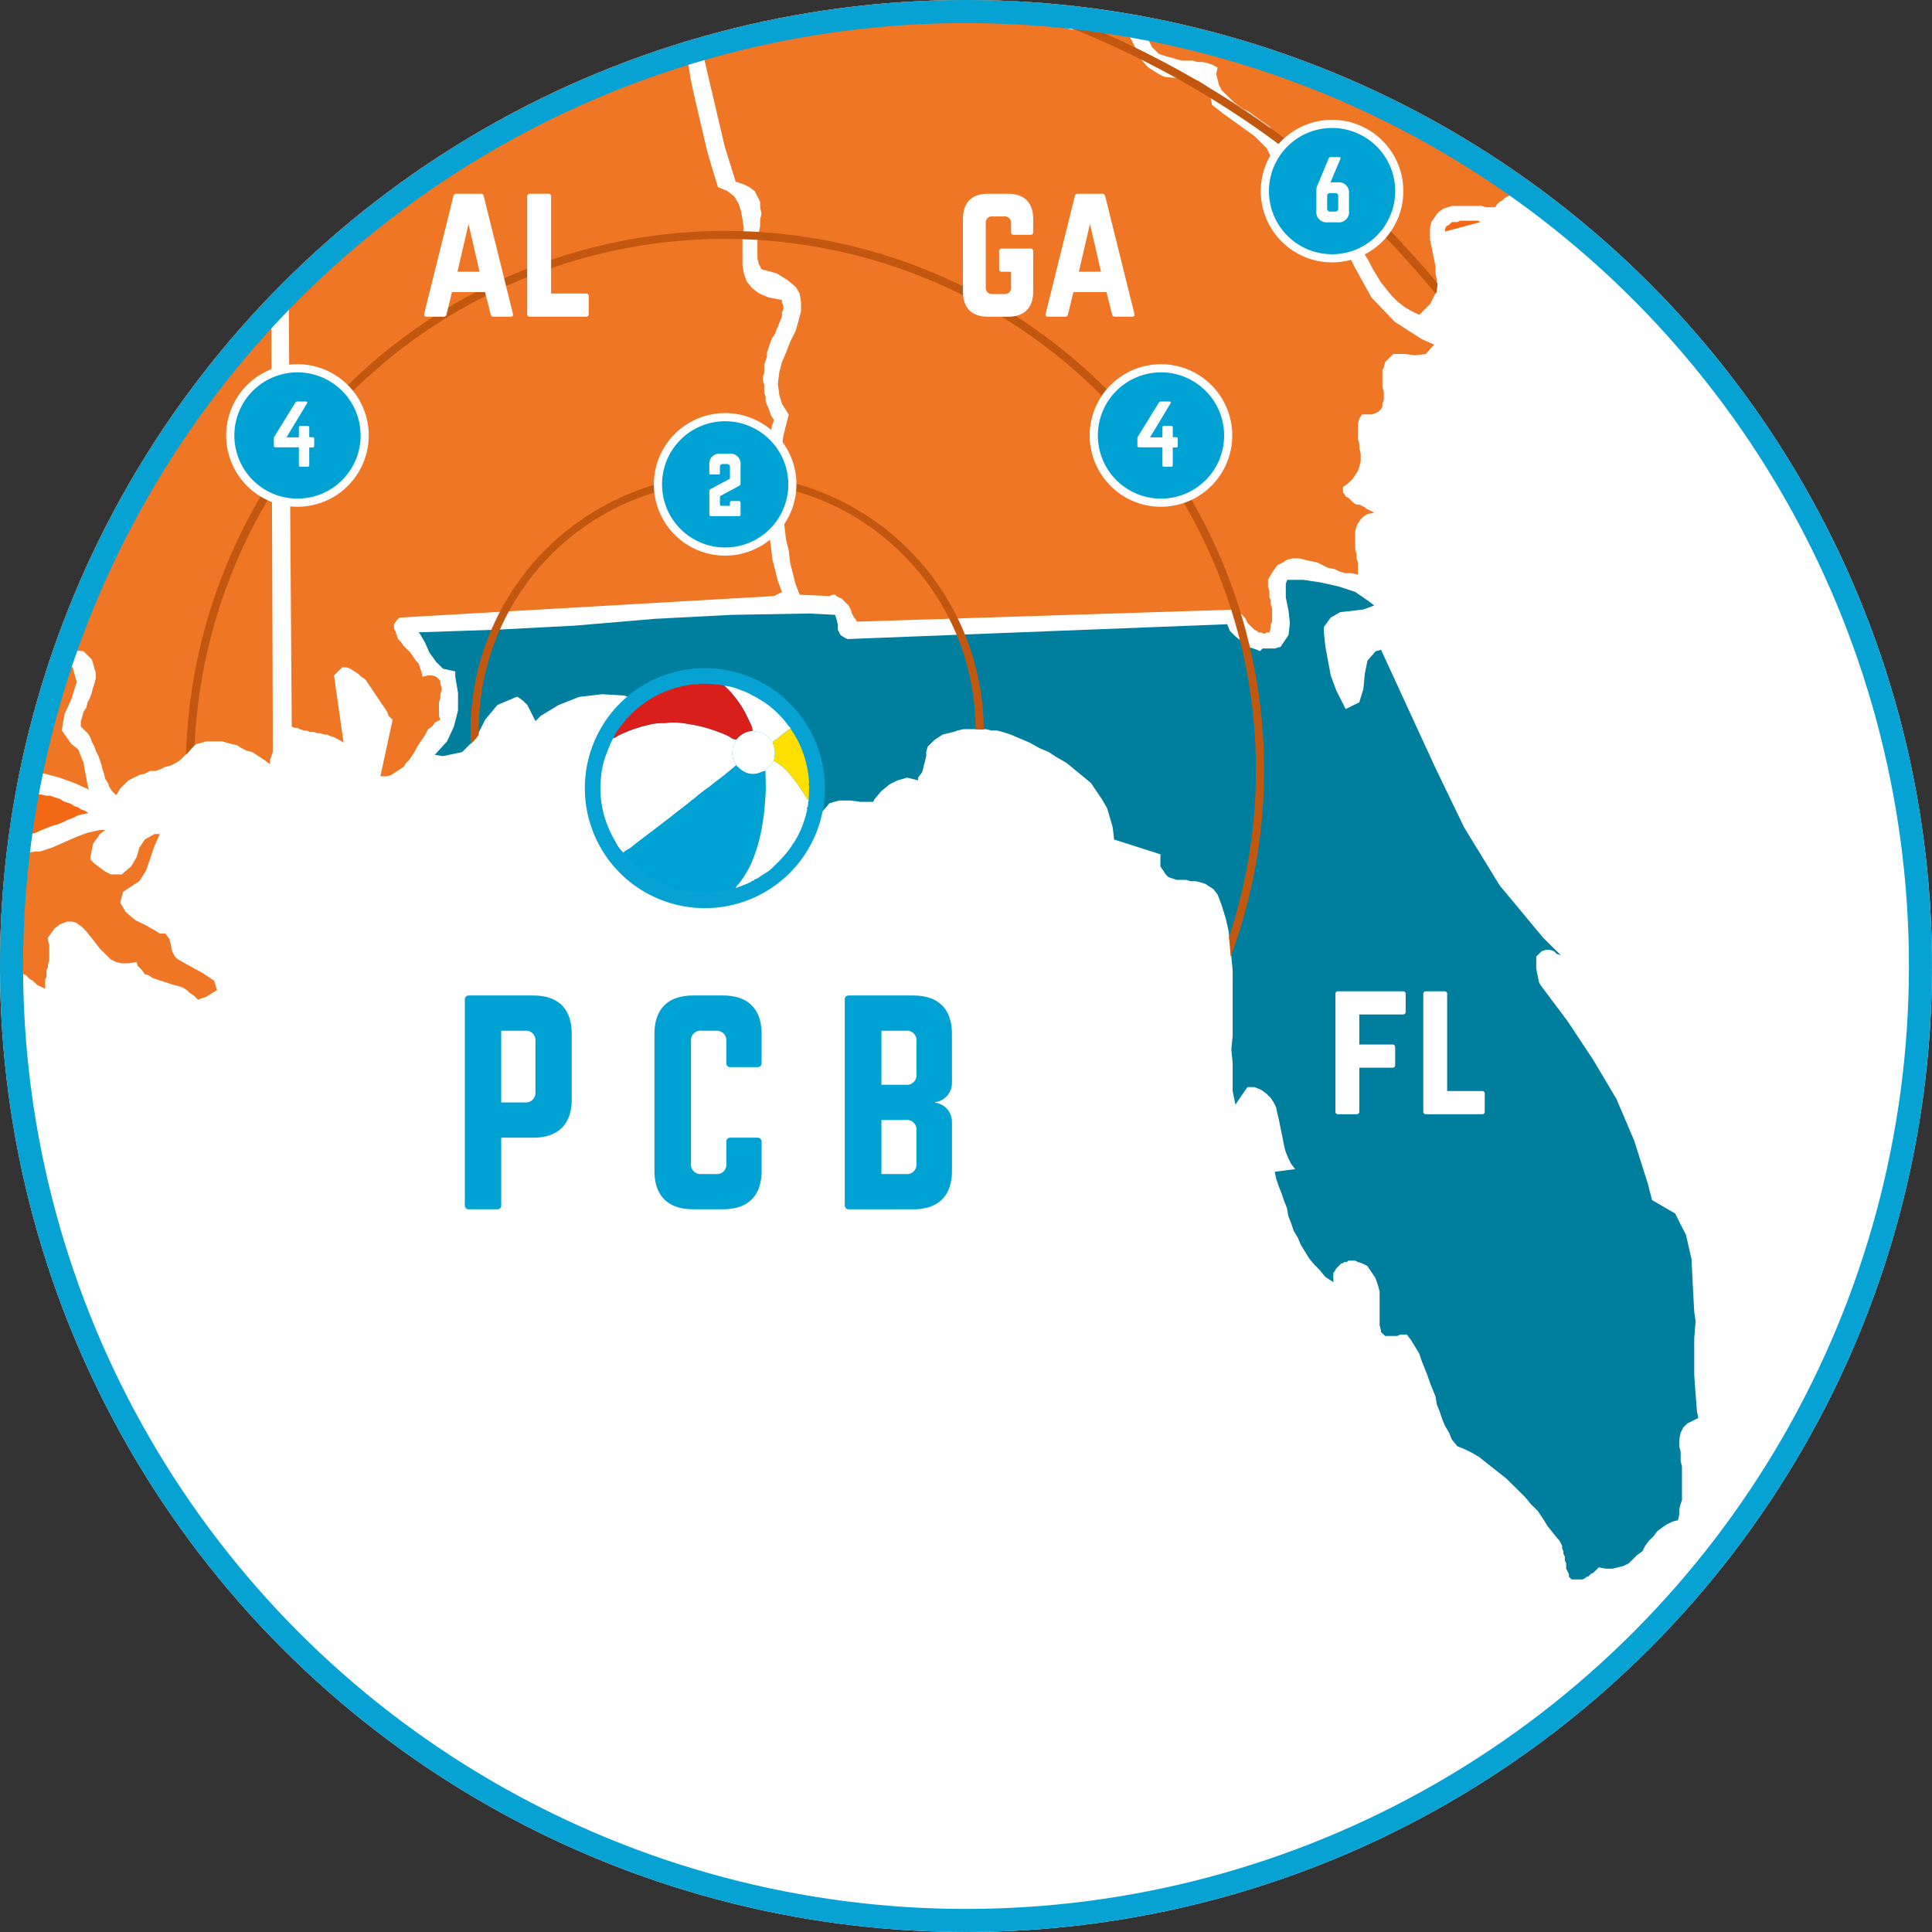 <svg xmlns="http://www.w3.org/2000/svg" xmlns:xlink="http://www.w3.org/1999/xlink" width="335" height="335" viewBox="0 0 335 335">
  <rect x="0" y="0" width="335" height="335" fill="#333333" stroke="none"/>
  <defs>
    <clipPath id="clip-path">
      <circle id="Ellipse_103" data-name="Ellipse 103" cx="167.5" cy="167.5" r="167.5" fill="none"/>
    </clipPath>
    <clipPath id="clip-path-2">
      <rect id="Rectangle_1318" data-name="Rectangle 1318" width="797.021" height="417.614" fill="none"/>
    </clipPath>
    <clipPath id="clip-path-3">
      <rect id="Rectangle_1450" data-name="Rectangle 1450" width="41.614" height="41.616" fill="none"/>
    </clipPath>
  </defs>
  <g id="Map" transform="translate(-1048.203 -3044.042)">
    <g id="Mask_Group_186" data-name="Mask Group 186" transform="translate(1048.203 3044.042)" clip-path="url(#clip-path)">
      <circle id="Ellipse_104" data-name="Ellipse 104" cx="167.5" cy="167.5" r="167.5" fill="#fff"/>
      <g id="Group_2436" data-name="Group 2436" transform="translate(-439.274 -138.842)">
        <g id="Map-2" data-name="Map">
          <path id="Path_19012" data-name="Path 19012" d="M1021.983,89.155l-.077.076.788-.308ZM1025.075,46l-.238.469-1.891.463-5.667,1.4-5.9,1.163-5.9,1.4-5.428,1.639L995.09,55.1,888.377,73.057,887.9,76.32l-.945.469-2.122,1.632-1.177,2.1-.476,2.1-.71,2.564-.711,2.336-1.653-.232-3.306.931-2.83,2.564-2.36,2.8-2.837,1.632-4.014-.232-.71,1.632-2.6,4.664-3.775,3.734-4.49,3.033-4.952,2.336-5.2,1.633-.237.7-.938,1.862-1.653.932-1.892.7-1.891.938-1.653,1.632.237,1.163-.469,2.57-1.891.932-2.6.463-2.122.93-.945,2.8,17.944-.463,1.653-.711,5.9-1.393,6.143-1.17,5.9-1.163,5.435-2.334,4.72-3.734,2.122-.232,6.612-.939,6.612-.694,6.374-.7,6.136-.469h6.136l.476.7,1.891,1.163,2.122.239h2.361l2.122.463,1.892,1.87h1.9l5.9.232h6.381l6.136-.232,5.9-.232,5.436.232,28.8,22.161.71-.237,2.122-.463,2.122-.469,2.132-.7,1.891-.463,2.122-.7v-1.4l.231-.237v-.931l.238-.463v-.7l.239-.469v-.462l.237-.238.232-.469.239-.231v-.463l.476-.237v-.232h.71v.232h.47l.237.237h.239v.232h.231l.238.232-.238-1.163v-.931l.238-.7v-.93l.238-.932.231-.711.239-.932.476-.7.239-.932.462-.7.239-.7.469-.7.238-.7.476-.7.231-.7.239-.694.238-1.4.711-.931.71-.939,1.185-.694.938-.469,1.184-.469,1.184-.462,1.176-.238,1.184-.462.939-.469.71-.7.469-.7.476-.7V108.98l-.238-1.4-.711-1.4,1.415.469,1.653.232,1.414.237h3.069l1.652-.237,1.415-.463,1.422-.469,1.177-.469,1.415-.7,1.183-.7,1.177-.932,1.184-.932,1.184-.931.939-.932,1.184-.938h-1.184l-.232-.232h-.237l-.238-.231-.231-.238-.238-.231-.237-.232-.239-.231-.231-.238v-.462l-.237.232-.239.469-.469.463-.238.231-.238.469-.469.232-.469.239-.469.231-.238.231-.477.237-.468.232-.477.232-.47.237-.469.232-.476.231-.237.47h-.946l-.945.232-.711.232h-.71l-.939-.232h-.71l-.945-.232-.711-.237-.711-.232-.711-.461-.711-.238-.71-.463-.71-.469-.47-.7-.711-.7-.476-.463v-1.4l.476-.931.469-.7.711-.239.469-.232.945-.232.711.232h.938l.945.232.946.239,1.176.462.945.239h2.6l.945-.239.238-.7.231-.462v-1.17l-.231-.463-.238-.469v-.469l-.238-.232-.237-.462V89.856l.237-.232.4-.393-.4.155-.945.468-.946.232-1.177.237-.945-.237h-1.177l-.945-.462-1.184-.238-.938-.462-1.184-.7-.945-.469-.946-.694-1.177-.7-.946-.7-.945-.7-.711-.469.231-.932.477-.469.711-.462.469-.238.71-.232h2.361l.71.232h.946l.945.238h3.3l.945-.238-.239-.232-.231-.231V80.3h.231l.239-.47h.237l.47-.231.237-.239.469-.232h.711l.238-.232h3.783l.239.232.231.232.235.237v1.394l-.237.239v1.632l.237.232.231.232.477.469.232-.469.476-.463.469-.231h.476l.469-.238h3.306l.71-.232h.945l.47-.231h.71l3.545-6.767-.013-.465.711-.232.711-.469.711-.232.239-.469v-.931l-.469-.463-.476-1.17-.232-1.4-.711-1.4-.71-.694h-1.414l-.232.232-.236,1.4-.238,1.163-.237,1.4-.469,1.172-.946,1.163h-.711l-1.652-.23-.945-1.17-.945-1.632-.94-1.632-.945-.931-.476.462-1.415.93-1.653.238-1.415-.469-1.414-.932-.946-1.162-1.184.232-3.052,1.86-3.068,2.1-3.068,1.863-3.074.7-3.3-.7.231-1.863,2.6-3.733,3.783-1.863,4.483-1.631,3.775-2.336,2.6-3.971.945.237,2.36-.7,1.653-1.871,1.415-2.095,1.653-.7,2.83,1.4-.711-.469-1.177-1.4-.945-1.4-.945-1.631-.469-1.632L1026.96,46Z" transform="translate(-242.907 -13.511)" fill="#ee7624"/>
          <path id="Path_19013" data-name="Path 19013" d="M977.032,194.966l-1.653-.931-.232.7-.238.931-.238.7v.931l-.238.7-.239.931-.231.7-.238.7-.469.7-.476.7-.469.7-.477.463-.71.469-.711.463-.711.238-.945.462-.945.469-.47.7-.469.931-.476.7-.231.932-.239.931-.476.931-.232.931-.237.711-.476.931-.232.7-.71.7-.477.462-.946.469-.939.23-.945.232-.711-.232-.476-.23h-.458l-.476-.239h-.47l-.476.239h-1.177l-.469.23-.476.232-.47.238-.476.231-.469.47-.469.231-.476.462-.239.47h-1.653l-.71-.232h-5.19l-.711.232-.711.237-.71.463-.469.469-.469.7-.477.694-.238.938v2.1l.238,1.163.238,1.163.239,1.17.238,1.163v1.17l.232,1.17v1.163l-.232,1.163-.476.939-.476.931-.938.931-.946.932-1.414-.694-1.184-.7-1.177-.931-.945-.939-.946-1.163-.945-1.17-.71-1.163-.711-1.17-.711-1.393-.711-1.17-.47-1.4-.71-1.4-.469-1.4-.476-1.4-.469-1.394-.238-1.17-.71-.469-.469-.462-.477-.462-.469-.469-.476-.469-.469-.47-.469-.231-.239-.462-.476-.47-.47-.462-.238-.469-.47-.469-.237-.694-.469-.476-.238-.462-.238-.469H917.99l-.469-.232-.238-.469-.231-.232-.238-.462-.476-.238-.232-.462-.237-.469-.238-.462-.238-.469-.232-.462-.238-.469-.238-.232-.7-.939-.711-.931-.945-.7-.71-.463-.939-.7-.946-.7-.945-.469-.71-.47-.938-.7-.711-.693-.71-.7-.711-.7-.476-.932-.239-.932-.232-.939.232-1.163-.938-.469-.71-.232-.953-.237h-.938l-.711-.232H898.15l-.945-.232-.711-.231-.945-.238-.711-.232-.711-.231-.711-.7-.476-.47-.47-.932-.238-.7-.238-.469-.231-.462-.239-.239v-.462l-.238-.232-.231-.469v-.47l-.238-.23-.239-.462-.231-.237-.238-.462-.239-.238-.232-.232-.237-.238-.476-.463h-.232l-.71-.231h-2.6l-.711.231h-.711l-.469.232h-1.134l-.711.232h-2.836l-.239-.931-.232-.7v-7l-.238-.694-.239-.7-.232-.7-.476-.469-.469-.469-.946-.7-.71-.462-.711-.469-.711-.463-.938-.237-.71-.462-.711-.232-.945-.237-.711-.232-.938-.469-.711-.232-.711-.462-.938-.469-.71-.463-.711-.476-.469-.462.469-.931.477-.932.71-.931.71-.7.711-.71.711-.7.945-.462.711-.7.945-.469.945-.694.946-.469.71-.7.946-.463.945-.469.71-.7.946-.469,2.353-.7,2.368-.7,2.115-1.16,1.892-1.633,1.646-1.87.71-.462,29.75-2.335h.469l.711.231.711.47.237.7.231.694.238.238,2.132-.238,2.122-.231h1.891l1.884.7,1.654,1.4.476.931,30.692-.7,28.093,21.692-3.545,3.734-2.84,3.971-2.368,4.427-1.884,4.664-1.414,4.9Z" transform="translate(-253.9 -42.809)" fill="#ee7624"/>
          <path id="Path_19014" data-name="Path 19014" d="M943.311,488.474v.7l.239.931v1.633l.232.938V498.5l-.232.7-.239.932v.932l-.232.932-.945.238-.946.469-.711.462-.945.7-.711.931-.71.7-.711.932-.47.931-.946.7-.711.711-.711.693-.946.47-.945.231-.945.238h-1.177l-1.184-.238-.231.238-.238.232-.238.23-.237.232-.469.237-.238.232-.232.23h-.238l-.238.232-.469.238h-1.891l-.469-.47v-.462l-.239-.469-.238-.462v-.938l-.231-.462V508.3l-.239-.462v-.47L923,506.9v-.469l-.237-.462-.238-.47-.239-.23-.945-1.17-.926-1.167-.71-1.17-.946-1.4-1.184-1.162-.945-1.163-.946-.938-1.177-1.162-1.184-1.17-1.177-.932-1.184-.931-1.177-.932-1.184-.938-1.177-.7-1.422-.7-1.177-.462-.945-1.17-.469-1.163-.711-1.17-.476-1.162-.469-1.4-.477-1.163-.231-1.408-.477-1.163-.469-1.162-.476-1.4-.469-1.17-.469-1.163-.477-1.4-.71-1.17-.711-1.162-.711-.938H894.9l-.476.237h-2.122l-.239-.237-.237-.232-.237-.23v-.232l-.232-.938v-5.828l-.239-.932-.237-.7-.232-.7-.476-.7-.477-.7-.469-.7-.945-.469-.71-.232-.47-.231H885.93l-.239.231h-.476l-.232.232h-.238l-.238.238-.232.231-.238.232-.238.238-.237.469-.232.23v1.633l-1.422-.932-.938-1.17-.946-.932-.945-1.17-.711-1.163-.711-1.163-.476-1.17-.711-1.17L876,450.448l-.469-1.17-.237-1.4-.477-1.17-.469-1.394-.469-1.17-.476-1.394-.232-1.17,3.538-.469L876,440.18l-.469-.932-.476-1.162-.237-.938-.232-1.162-.239-1.17-.238-1.163-.231-1.169-.238-.932-.238-1.17-.47-.931-.476-.7-.711-.7-.946-.694-1.177-.469H868.44l-2.091,3.041-.476-2.336v-4.9l-.232-2.335.232-2.336V406.6l-.232-2.335-.239-2.336-.237-2.095-.47-2.1-.71-2.336-.71-1.863-.711-.938-.711-.469-.71-.463-.711-.23-.938-.238h-.945l-.711-.232h-1.66l-.711-.231-.71-.238-.469-.462-.469-.7-.476-.7v-2.1l-8.027-2.564-.237-2.1-.469-1.632-.477-1.632-.938-1.632-.945-1.4-.946-1.4L839.89,373l-1.422-1.17-1.415-1.162-1.653-.938-1.415-.931-1.653-.7-1.654-.931-1.653-.7-1.653-.7-1.414-.462-.946-.239h-.945l-.938-.231h-4l-.946.231-.711.239-.939.231-.945.232-.711.469-.71.469-.476.463-.711.7-.239.932v.7l-.232.932-.237.939-.239.931-.711.931v.47l-1.884-.47-1.653.47-1.422.7-1.414,1.163-1.177,1.4-.237.47h-2.122l-1.89-.238h-1.892l-1.653.469-1.415,1.632-.237.932h-1.169l-1.184.231-1.415.238H789.38l-.711-.932V379.3l-.939-2.336-.946-2.564-.945-2.571-1.415-1.863-2.132-1.17h-.7l-.476-1.163.476-1.17.7-.932v-1.17l-.7-.931-.476-.232-2.132.931-2.36-.232-2.592-.469-1.653.469-.711,2.093.232,1.408-1.415-1.169-1.653-.7-1.654-.469-1.653-.462-1.653-.469h-.47l.238-.931.232-.7.476-.7v-.931l-.238-.7L760.337,359l-3.782-.232-4.006.469-3.545,1.4L745.93,362.5l-.939.932-.476-.932-.469-.931-.476-.932-.7-.7-.946-.7h-.237l-3.306,1.4-2.122,2.564-1.651,3.269-2.353,2.336-3.306.7-1.422-.231,2.132-2.335,1.184-2.571.711-2.794V358.55l-.476-2.8v-.932l-2.122-.469-1.184-1.163-1.185-1.642-.71-1.632-.946-1.639-.237-.232,13.692-.462,13.455-.7,13.693-1.17,13.454-.7,13.463-.232,4.483.232.237.7.237.931v.939l.47.931.711.462.469.237,65.875-2.571.469,1.17.945.931,1.177.939,1.184.931,1.414.462.476.237.47-.469H873.2l.711-.232h.232l1.421-2.1.232-2.1-.232-2.1-.476-2.335v-2.336l.239-.693h2.83l3.067.463,3.074.7,2.829.931,2.361,1.633.945.71-1.891.694-1.884.232-2.132.232-1.653.938-1.177,1.633v.931l.232,2.335.476,2.571.47,2.564.945,2.564L885,360.406l.469.939,2.361-1.17.711-2.335.238-2.571.469-2.325,1.421-1.631.939-.238,4.721,10.269,4.727,10.261,4.952,10.261,6.143,10.029,7.557,9.1,3.068,3.033-.711-.232-.469-.463-.711-.237h-.711l-.711.237-.239.232-.71.694v2.1l.237,1.17.232,1.163.238.469,4.721,6.3,4.483,6.766,4.014,6.766,3.074,7.229,2.361,7.46.711,2.8,4.014,2.336,1.884,3.726.953,4.2.231,4.664.239,4.434.232,1.633-.232,3.033v6.3l.232,3.264.237,3.033.239,1.163-.945.47-.939.469-.711.694-.469.938-.239,1.163Z" transform="translate(-212.862 -99.556)" fill="#007e9e"/>
          <path id="Path_19015" data-name="Path 19015" d="M981.934,250.771h-2.606l-.462.232h-.945l-.238.239-.237.231-.469.232-.238.469v.469L982.876,251l-.462-.232Z" transform="translate(-286.894 -73.658)" fill="#f36815"/>
          <path id="Path_19016" data-name="Path 19016" d="M910.436,249.816l-.239.469v3.026l.239.71v1.394l-.239.7v.469l-.232.463-.476.469-.469.231-.711.232h-1.649l-.476.711-.238.931v2.564l.238.931v.7l.239.932v1.4l-.239.931-.238.7-.469.7-.469.7-.71.7-.946.7v.932l.232.239.239.462.476.231.232.238.476.462.232.232.476.237h.469l.476.232.47.232.237.239.469.232.476.23.47.232-1.184.238-.711.463-.469.469-.476.7-.231.469-.239.931v3.033l.239.932v.7l.231.7v2.093l-1.177-.232h-.945l-.945-.231-.946-.47-1.177-.231-.946-.469-.945-.463-1.177-.231-.946-.238-.945-.232h-1.177l-.946.232-.711.469-.946.462-.711.939-.71,1.17-.232.463v1.163l.232.7v1.17l.237.462v.711l.239.694v2.335l-.239.47v.7l-.237.7h-.469l-.47.232-.476-.232h-.469l-.239-.237-.469-.232-.239-.232-.231-.237-.476-.462-.239-.232-.231-.469-.238-.469-.476-.462-.232-.238-.476-.462-.232-.237-65.874,2.1-.232-.462-.239-.239-.237-.462-.232-.469v-.232l-.239-.469-.237-.462-.232-.232-.476-.469-.232-.239-.239-.23-.469-.232-.476-.239-.238-.232h-.469l-.476.232-5.19-.232-.711-1.863-.477-1.87-.469-1.863-.237-2.1-.469-1.863-.238-2.1-.237-1.87-.232-2.095v-1.863l-.239-2.1.239-2.1V263.6l.232-1.87.476-1.863.469-1.87-1.177-1.863L805.6,254.5l-.232-1.87.232-1.863.476-1.863.71-1.639.711-1.863.945-1.87.469-1.631.476-1.863v-1.4L809.151,237l-.711-1.162-1.421-1.17-1.885-1.163-2.6-.7-.47-.939-.238-.924v-3.288l.238-1.163.232-1.17v-1.171l.238-.931-.238-1.163v-.932l-.469-.938-.469-.931-.946-.7-.945-.462-1.415-.469-.946-3.033-.946-3.033-.711-3.033-.711-3.033-.711-3.033-.711-3.026-.711-3.04-.711-3.033-.7-3.026-.711-3.27-.469-3.033L789.307,181l-.469-3.026-.711-3.271-.469-3.026-.477-3.04,3.067-.462,3.306-.469,3.306-.463,3.306-.469,3.068-.7,3.306-.469,3.306-.462,3.067-.7,3.306-.469,3.306-.462,3.068-.238,3.306-.463,3.306-.238,3.306-.231h3.306l3.536.231.237-.231.47-.231.476-.231h.232l.476-.238h.469l.237-.232h.47l.476-.231h.711l.476-.232h1.884l-.711.462-.469.232-.477.469-.711.462-.71.469-.477.469-.711.462-.71.47-.469.462-.711.7-.476.469-.232.7-.476.7v.7l-.232.931.232.931,2.122,2.8,3.313,1.631,3.537,1.163,3.067,1.639,1.891,2.795.469,1.632V188l.711,1.87,1.653,1.163.945.237,1.653-.237,1.891-.463,1.415-.469,1.653-.462,1.653.232.711.469.945,1.863.946,1.87.938,2.095,1.422,1.631,1.884,1.17.945.469,2.122.232h2.132l1.653.462,1.415.939.711,2.094.239,1.163,2.132,1.639,2.591,1.863,2.6,1.87,2.122,2.1,1.422,2.794.469,1.163,2.122.71,1.415,1.163,1.415,1.632,1.421,1.4,1.653,1.17.945.462,1.884,5.135,2.6,5.134,2.837,5.126,4.007,4.2,4.727,3.04,2.122.931-1.415,1.631-1.891.232-1.868-.234h-1.884l-1.414,1.4Z" transform="translate(-231.216 -47.276)" fill="#ee7624"/>
          <path id="Path_19017" data-name="Path 19017" d="M816.713,92.694v1.863l-.239.469v.232l-.232.237-.237.232-.469.232-.238.239-.237.231-.232.232h-.483l-.237.238-.232.231-1.184-.231-1.177.231-.711.232-.939.469-.71.7-.711.694-.711.939-.469.7-.711.693-.711.7-.71.7-.938.47h-1.892l-.945-.232-1.177-.469-.711,1.87-.938,1.632-.945,1.631-.946,1.631-1.177,1.4-1.422,1.163-1.414,1.17-1.653,1.163-1.653.932-1.653.939-1.653.931-1.884.7-1.66.932-1.884.7-1.653.7-1.653.7-.469.7-.711.7-.71.694-.711.469-.711.7-.945.469-.71.7-.939.462-.945.7-.711.469-.71.7-.711.7-.469.694-.47.7-.237.931v1.17h-1.184l-.469.232h-.711l-.476.237-.469.463-.469.237-.477.462-.469.239-.476.462-.469.47-.232.462-.476.469-.238.7-.238.462v.938l-.232.232v.469l-.238.232h-.238l-.232.232h-.711l-.231.237h-.477l-.231.232h-.477v.232l-9.2.7-9.211.931-8.973,1.163-8.972.938-8.732,1.163-8.965,1.17-8.98.932-8.732,1.17-8.965.932-8.742.931-8.965.931-8.973.932-8.973.7-9.21.469-9.2.462-9.211.469h-.232l-.239.232-.237.237h-.469v.232h-.946v.238l-.476-.711-.231-.462v-.7l.231-.469.238-.232.238-.23.47-.239.237-.232.237-.231.47-.231.237-.469.239-.232v-.469l-.239-.232v-.468l.239-.232.469-.232.476-.237h2.83l.232-.232.237-.232.237-.23.47-.238.237-.231-.237-.47v-.7l-.232-.462v-.237l-.239-.462v-.238l-.237-.231v-.462l-.238-.238v-.463l-.232-.238v-1.4l.232-.232h2.837l.237-.232h.239l.469-.239.239-.23.238-.234.239-.232.469-.237.238-.232v-1.163l-.238-1.17v-1.4l-.231-1.163v-1.4l-.239-1.17v-1.4l-.237-1.39v-2.336l.239-1.17.238-1.163.47-.938.711-.931.711-.932.946-.469-.238-.931-.231-.7v-.462l.231-.7.238-.7.237-.469.239-.463.469-.469.239-.469.469-.462.238-.469.469-.7.237-.463.239-.469.232-.7.237-.469V108.79l25.026-.469.239-.232.237-.462.232-.239.239-.232.237-.231.232-.47.239-.231v-.238l.237-.462v-.237l.232-.462v-.7l.238-.232v-.473l.238-.232.946-.469.938-.232,1.184-.237h4.252l1.177.237h2.122l.946.232h3.313l.938-.232h1.177L769.5,91.523l8.028-.931,8.026-.7,7.55-.931L800.66,87.8l7.8-1.4,2.6-.47,1.17-2.335,1.66-.931h2.122l1.891.231,1.884.238h.711l.477.232v2.8l.237.232-1.422.462-1.177.939-.945,1.393-.711,1.4-.237,1.4Z" transform="translate(-179.281 -24.28)" fill="#ee7624"/>
          <path id="Path_19018" data-name="Path 19018" d="M776.587,262.11l-.469,1.632-.238,1.863-.238,1.87-.238,1.863-.232,2.1v5.6l.232,1.863.238,1.87.238,1.863.238,1.87.232,1.863.476,1.87.469,1.863.711,1.87-1.414.694L711.669,296.4l-.476.469-.47.7v.7l.239.463.232.7.238.7.47.469.476.7.469.462.71.7.477.7.469.7.476.469.232.693.237.7.239.931.938-.23h.711l.711.23.232.239.476.469v.462l.232.7V309l-.232.7v.694l-.237.7v2.335l.237.694-.945.469-.477.7-.71.462-.469.939-.469.7-.477.7-.469.7-.476.931-.469.7-.469.694-.477.469-.469.7-.71.469-.711.462-.711.47-.711.231h-1.177l2.122-9.8-.711-.694-.239-.7-.469-.7-.476-.7-.469-.7-.477-.7-.469-.7-.469-.7-.476-.7-.469-.7-.711-.469-.469-.463-.71-.469-.711-.462-.711-.239h-.711l-1.414,1.4,1.653,11.668-.71-.469-.469-.232-.469-.237-.711-.232-.476-.23h-.469l-.711-.239h-.477l-.71-.232h-.711l-.469-.232h-.477l-.711-.239-.469-.231h-.476l-.47-.232L692.043,180.7l-.237-.7-.239-.238.239-.463v-.232l.237-.469.237-.232h.232l.238-.237h.237l.469-.232h2.361l60.677-6.065.469,3.04.711,3.026.477,3.27.469,3.026.711,3.271.476,3.026.711,3.271.476,3.026.7,3.271.476,3.033.711,3.264.71,3.033.711,3.033.711,3.033.945,3.264.945,3.033,1.653.7,1.177.931.71,1.17.469,1.4.239,1.393.232,1.632-.232,1.639v4.664l.232,1.4.476,1.393.945,1.17,1.177.932,1.653.7,2.361.469v.462l.239.469v.7l-.239.462v.7l-.238.7-.231.469-.239.7-.238.462-.231.7-.477.7-.231.469-.238.7-.239.7-.237.694v.7l-.232.711-.239.693v1.4l-.237.7v.7l.237.7v1.4l.239.7v.7l.232.694.237.469.239.7.238.7Z" transform="translate(-203.132 -50.471)" fill="#ee7624"/>
          <path id="Path_19019" data-name="Path 19019" d="M655.078,325.126l-.945-.7-.711-.469-.711-.462-.71-.469-.946-.232-.945-.469-.711-.462-.945-.238-.938-.232-.711-.231h-2.829l-.711.231-.945.232-.711.469-.711.931-.711.7-.71.7-.711.463-.938.469-.945.237-.946.462-.71.232H634.3l-.945.469-.945.232-.939.469-.945.462-.711.7-.711.7-.71,1.17-.711-.7-.469-.7-.239-.7-.469-.7-.227-.931-.238-.7-.232-.931-.238-.7-.238-.7-.47-.931-.237-.7-.476-.931-.232-.711-.476-.694-.711-.7-.469-.469v-.931l.232-.7.237-.932.477-.7.231-.931.477-.939.231-.694.238-.938.239-.694.237-.938v-.932l-.237-.7-.239-.931-.238-.7-.71-.7-.711-.7-3.069-.232-3.067-.232H605.014l-2.83.232h-2.812l-2.837.232H593.7l-2.829.239H587.8l-2.837.232h-5.895l-2.837.231-.469-.462V305.3l-.239-.469-.237-.462v-4.432l.237-.469v-.47l.239-.231.237-.232.469-.232.477-.239h.469l.232-.23.476-.232.469-.469.237-.232.47-.232.237-.237.469-.462.238-.238.238-.462.238-.232.469-.469.239-.232v-1.87l-.239-.231-.237-.238v-.232l-.232-.231h-.238l-.238-.232h-2.361v-1.4l.239-.469.232-.462.237-.469.238-.232.469-.237.237-.232.469-.232h.238l.476-.232.469-.232.239-.237.469-.469.239-.232.469-.469-.232-4.9.232-.232.476-.238.47-.231.469-.232h.476l.469-.239.238-.232.469-.23.476-.232.469-.239.238-.462.469-.232.476-.239.237-.462.469-.469.469-.232-.469-.711V275.2l-.239-.469v-.462l.239-.469v-.469l.237-.232.469-.462.232-.47.237-.231.477-.469.231-.238.238-.463.469-.47.237-.462.238-.237-.711-2.095-.476-2.1-.945-2.1-.7-1.863-.946-2.1-.711-1.863-.945-2.1-.946-1.87-.711-2.095-.711-1.87-.477-2.093-.469-2.1-.237-2.335v-2.1l.237-2.336.469-2.335.711-.469.476-.463.469-.469.238-.7.238-.462V231.8l-.238-.7-.238-.462v-.7l-.237-.7-.232-.469-.239-.7v-.925l-.469-.238v-.238l-.239-.232-.237-.23-.232-.232-.239-.237v-.7l-.237-.232v-.931l.237-.469.469-.462.477-.232.469-.238h.469l.476-.231.469-.238h.477l.469-.232.476-.231h.469l.476-.469.232-.232.239-.469.237-.463.232-.469-.232-.7v-.931l-.237-.462v-.469l-.239-.7v-.469l-.232-.462v-2.8l.232-.462.239-.469,1.653-1.17,1.177-1.632.711-1.863.231-1.863-.47-2.1-.238-.469,1.184-.462,1.177-.7,1.184-.931.711-1.17.71-1.17.238-.231-.224-2.784,1.184-1.87,1.653-1.633,1.646-1.87.945-1.863.239-.7,9.91-1.863L622.259,184l10.387-.463,9.917-.238,9.443-.232h3.069l.469,134.592v5.366l-.469,1.4Z" transform="translate(-168.976 -53.771)" fill="#ee7624"/>
          <path id="Path_19020" data-name="Path 19020" d="M614.281,392.816l-.711-.7-.711-.462-.476-.469-.711-.469-.711-.232-.945-.238-.711-.231-.711-.232-.711-.232-.71-.239-.711-.23-.711-.469-.71-.232-.47-.7-.711-.7-.239-.694-1.414.232h-1.184l-.945-.232-.938-.469-.946-.939-.945-.931-.711-.931-.711-.932-.945-1.163-.711-.7-.945-.71-.711-.232h-.946l-1.177.469-.945.7-1.184,1.632v.469l.239.694v2.8l-.239.7v.469l-.237.462v1.17l-.232.462v1.639l-.476-.238-.469-.232-.469-.237-.477-.462-.237-.232-.469-.239-.476-.462-.232-.239-.476-.232-.47-.462-.469-.239H582.6l-.469-.231h-.946l-.469.231-.238.239-.238.232-.238.23-.232.47-.238.231-.238.47-.232.231-.476.462-.237.238-.232.232h-.239l-.469.237H576.7l-.477-.237h-.231l-.477-.232h-.231l-.238-.238-.239-.231-.238-.232v-.232l-.238-.469-.232-.232-.238-.239v-.232h-.195l-.238-.23h-.711l-.469.23-.239.232h-.237l-.232.469-.238.231v.239l-.231.231v.462l-.238.238v1.17l-.239.23v1.871l-.711-.932-.71-.7-.946-.7-.711-.462-.945-.469-.946-.237-.938-.232h-.946l-.945-.232h-.945l-.946-.232h-.938l-1.184-.239-.946-.23-.945-.232-.711-.239.239-.232h.469l.477-.23.469-.232.239-.238.469-.232.239-.232.469-.469.237-.232.239-.469.237-.232.232-.469.239-.232v-.462l.239-.237.232-.232v-1.17l.238-.7v-.463l.238-.7v-1.17l.232-.469v-.689l-.232-.469v-.469l-.238-.462-.238-.47-.232-.462-.476-.469-.47-.232h-.71l-.476.232-.469.232h-.711l-.711.239-.469.232h-.711l-.47.231h-.711l-.71-.231h-.47l-.469-.232-.476-.239-.476-.462-.469-.7-.239-.469-.711-.694-.469-.469-.469-.469-.469-.7-.476-.7-.239-.462-.469-.7-.477-.469-.469-.47-.711-.462-.476-.237-.469-.232-.711-.232h-.711l-.7.232-.711.469-.477.232-.469.232-.476.239-.469.469-.476.232-.47.231-.476.47-.469.231-.469.469-.476.232-.469.462-.238.47-.47.231-.239.47-.237.469-.231.694-16.761,4.9-1.891-.469-1.891-.7-1.884-.7-1.653-.694-1.892-.939-1.653-.694-1.891-.938-1.653-.694-1.646-.711-1.891-.7-1.891-.694-1.653-.238-1.891-.231h-4.007l-1.891.7.239-.469.232-.462.476-.469.232-.7.238-.469.238-.462.239-.469.231-.462.238-.7v-.469l.237-.463v-1.17l-.237-.7-.238-.462v-.469l-1.177-2.1-.71-2.335-.711-2.336-.232-2.564.469-2.571.237-.7,1.415-2.794,1.654-2.336,1.184-2.563.711-2.8-.476-3.033-.232-.931-1.891-3.733-.237-3.96-.232-4.2-.946-3.733-3.305-2.571-1.653-.469-.237-1.632-.238-1.625-.469-1.408-.469-1.163-.71-1.4v-.231h-.477l-.237.231v.469l.237.232v.7l-.237-1.4-.469-1.162-.946-.938-1.177-.931-.945-.932-.238-.231v-30.8h3.545v.931l.232.239.237.237v-.241l.239-.238v-.932h13.24l12.985-.231H522.2l12.748-.462,12.755-.47h4.483l.476,4.2,1.653,3.959,1.885,3.96,2.131,3.96,1.415,3.959.469,1.633-.945.7-1.177.469-.946.694-.711.938.232,1.17.476.694v1.4l-.711,1.17-1.415.7-1.891.7-1.421.694-.231.469-.238,1.4.238,1.631v1.4l-.476.932-1.646.231h-.711l-.476,1.632-.47,1.408-.711,1.624-.476,1.4-.238,1.633v.7l.238.469.711.232h.71l.711-.232h.711l.232.232-1.415.932-1.414,1.17-1.422,1.162-.938,1.631-.476,1.639v.932l.945,7h47.692l.711,2.564-.945,3.033-1.177,2.57-.477,2.795,1.654,2.336,1.184.938.469,1.163.469,1.163.238,1.408.239,1.163.237,1.4.232.694-2.591-1.162-2.6-.931-2.6-.7h-2.6l-2.59.931-.711.469-1.653,1.631-1.415,1.871-1.415,2.093-.71,2.335-.469,2.336v.931l1.646,1.17,2.132.462h2.122l2.36-.462,1.891-.237h.711l2.121-.694,2.132-.938,2.122-.932,1.891-.7,2.122-.462h.946l-.946.7-.469.694-.711.938-.232,1.162-.239,1.17v.462l.711.7.946.7.946.7.945.469h1.884l1.653-1.4.945-1.632.477-1.632.938-1.4,1.653-.931h.946l-.946,2.094-.71,2.1-.711,2.1-1.177,1.863-2.132,1.4-.71.469-.476,1.863.945,1.632,1.653,1.4,1.892.932,1.653.938.711.463h.945l.711.931.238.931.237,1.17.469.932.47.469,1.653.931,2.59,1.415,2.122,1.4.476,1.632-1.891,1.163Z" transform="translate(-140.689 -80.642)" fill="#ee7624"/>
          <path id="Path_19021" data-name="Path 19021" d="M621.83,398.87l.2-.6.2-.6.2-.4.2-.61.2-.4.406-.6.21-.6.2-.406.406-.4.2-.6.406-.4.406-.406.406-.406.407-.2.609-.2.61-.2.609-.2h1.429l.812.2h.61l.609.2.609.2.609.2.617.406.609.2.609.21.61.4.609.2.61.4.609.2.61.4-1.016.2-.812.2-.812.406-1.015.4-.82.4-1.015.406-.812.2-1.016.406-1.015.406-.812.4-1.023.2-1.016.2-1.015.2H621.83Z" transform="translate(-182.648 -115.035)" fill="#f36815"/>
          <path id="Path_19022" data-name="Path 19022" d="M573.22,149.864h-1.892l-.469.232h-.711l-.476.237h-.231l-.239.232-.469.232-.237.231-.238.238-.231.462v.469l.938,4.434-.469-.237h-.946l-.238.237H566.6l-.239.232h-.231l-.238.232h-.239l-.469.237-.239.232-.237.232-.232.231v.47l.232.469v.7l-.232.462v.23l-.237.232-.469.239-.238.469-.469.232-.232.23-.239.237-.469.232-.237.462v.469l-.239.232.239.7.711.931.711,1.17.238.932v.931l-.238.939-.47.931-.469.7-.71.931-.711.932-.711.7-.71.931-.711.931-.469.939-.237.931v1.17l.237,1.163-.476.469-.469.462-.476.232-.47.469-.476.232-.469.469-.711.232-.477.469-.469.231-.469.469-.237.469-.232.462v1.17l.232.694.469.939.476.469.232.463.237.469v.232l-.237.231-.232.469-.476.232-.232.232-.469.237-.476.232-.469.231-.477.469-.469.231-.237.47-.239.231v.7l-.232.462-.237.711v5.827l-.238.7v.469l-.469.463-.237.469-.477.232-.469.469h-.945l-.232.232-.476.232-.231.238h-.476l-.232.462-.237.232-.238.239-.239.232-.237.469-.232.23v.932l-.239.237.239.7.946,1.163.711,1.17.237,1.163.232,1.4v.931l-.232,1.17-.237,1.163-.237,1.17-.469,1.163-.476,1.17-.237,1.4-.232,1.163-.239,1.4v1.4l.239,1.393.469,1.639-2.591.232-2.367.469-2.36.232h-2.122l-2.361.231h-11.1l-2.132-.231h-8.973l-2.353.231H506.4l-2.132.239h-9.911l-1.891-.239h-1.884l-2.132-.231h-6.135l-2.122.231h-2.132l-2.122.469-6.612-.469v-8.866l-.232-1.163v-1.163l-.237-1.17v-1.17l-.239-1.163-.213-1.165-.237-1.17-.239-1.163-.238-.938-.469.7-.239.469-.469.469-.476.463-.469.231-.477.238-.711.232-.469.231h-2.6l-.711-.231h-1.654l-1.884-2.336.469-5.133.469-5.366.476-5.126.237-5.365.232-5.366.237-5.365V161.064l-.237-5.365-.469-5.135-.476-5.365-.469-5.135-.711-4.9-.946-4.9-.945-4.664,1.184-.462,1.177-.239h1.184l1.415-.232h1.415l1.184-.231h6.843l1.184.231h4.959v.232l.232.239v.232l.237.231v-.462l.239-.238v-.7h.232l89.009-2.564,2.122.932-.945,1.4-1.177,1.632-1.415,1.639-1.421,1.863-.468,2.092.237.938,10.858,2.8Z" transform="translate(-133.626 -35.728)" fill="#ee7624"/>
          <path id="Path_19023" data-name="Path 19023" d="M98.682,149.473,94.907,254.437l-1.891,3.033L0,255.375v.462l.469,1.4.476,1.634.711,1.4,1.177,1.17,1.653.932.476.7.232.693.239.7-.239.7-.232,1.163L9.683,269.6v.931l.945,1.87,1.646,1.4,2.132.931,2.122,1.163,1.891,1.87v1.163l1.177,3.033,2.6,2.335,2.837,2.335,2.36,2.572,1.177,3.495v.462l.946,1.408,1.414.932,1.653.462,1.653.238,1.892.461.711.47,2.36,1.632,2.6,1.863,2.122,2.1.946,2.572-.477,3.495,1.184.7,1.89,3.033.232,3.263-.711,3.5-.47,3.734.47,3.959,12.279,8.631.469,1.4,3.074,3.5,3.775,1.863,4.014,1.639,3.544,2.094,2.591,3.733.477.238,1.884.7,1.653.932,1.653.7,1.892.461,2.122-.461v-.939l.946-2.095,1.653-1.639,1.892-1.163,1.883-1.163,1.653-1.17.239-.7.238-1.632.232-1.632-.232-1.4-.238-1.394.227-1.408.231-.93,1.892-1.4,2.122-.932,2.361-.932,1.891-1.17,1.653-2.094.469-.469,1.184-.232,1.177.469.945.694,1.184.931.945,1.17h.711l3.067.469,2.83.232,3.074-.232,2.83-.7,2.6-1.17,1.184-.7h3.067l2.122,1.631,1.892,2.335,2.36,1.632h4.245l1.184.694.946,1.17.711,1.17.469,1.394.238,1.632,1.414.711,3.069,3.5,1.653,3.959,1.422,4.2,1.414,4.2,2.83,3.733,1.184.47,2.83,2.325,2.36,3.041,1.653,3.264,1.184,3.733.945,3.733.47.463,1.653,1.4,1.891,1.17,1.653,1.394,1.414,1.4.711,2.336.945.231,2.122,1.638,1.415,2.335.477,2.794.469,2.8.71,2.8.476.231,2.122.932-2.983,4.925-2.2,5.065.021,2.944-.711,3.579,1.793.573,1.065,1.206.1,1.822.133,1.372-.112,1.577.378,1.162,1.366.09,1.372.1,1.436-.805,1.141.034,1.141.12,1.372.056.455.028,1.331.588,1.8.581,1.726-.995,1.646.934,1.892,1.17.231.468.711,2.1-.47,2.335-.469,2.095v2.111l1.177,1.862.711-.462,2.122.232,1.422,1.17,1.414,1.393,1.415.932,2.132-.23.469-.231,1.184.461.71.938.711,1.163.47,1.169.945,1.163.945-.232,3.068.232,3.068.7,3.067.931,2.836,1.4,2.83,1.632h1.184l4.013.7,3.775,1.4,3.775,1.633,3.545,1.4,3.775,1.162L242.233,432.2l-.711-1.17-.231-2.8,1.177-2.336,1.891-2.1,1.177-2.326-.232-2.8-3.074-.238-.232-.231-.711-.7-.238-.7-.238-.694v-.7l.238-.469v-.469l.71-.931.711-.932.945-.469,1.177-.232h1.184l1.184-11.2-.476-.462-.946-.932-.711-1.17-.71-.932-.711-1.17-.238-1.162.238-.469.945-1.162,1.177-.47,1.421-.462,1.415-.237h1.415V391.6l.237-.694-.237-.469-.469-.463-.711-.237-.237-.463-.237-.47v-.931l.237-.932.237-.711.711-.932.71-.462h.708l2.122.23,2.133-.7,1.653-.932,1.653-1.632,1.414-1.631-.476-.7-.238-.469v-.931l-.231-.463v-.7l.231-.469v-.462l.238-.47.238-.47.238-.7.232-.462.238-.237.238-.462.231-.469.477-.231.47-.231h.238l.476.231h.232l.237.231.238.232.232.237.237.462v.237l.238.462v.232l.231.238.239.462.238.238.231.231.476.239.238-.47.231-.47.239-.23v-1.17l-.239-.463v-.468l-.231-.231-.238-.47-.238-.461v-.469l-.239-.232v-.469l-.232-.463.232-.238v-.7l.239-.231.476-.469.469-.232.238-.232h3.068l.469.232h.469l.238.232.238.237.238.232,3.067-3.265.238-.468.469-.231h.711l.237.231.239.237.232.232.239.232v.469l.237.232v.469l.232.231v.463l.238.469.238-.232.231-.237.477-.232h.237l.469-.231.47-.231h.239l.476-.238h1.4l.469.238.239.231.237.463.47.469v1.4l-.239.469-.231.463-.238.469-.239.462-.47.238-.237.462-.47.47-.237.231-.469.469-.238.463-.476.469-.232.232-.237.7H280l.711-1.163.939-.7.945-.931.946-.7.945-.469,1.177-.7.947-.463.945-.469,1.184-.469.938-.7.945-.7.711-.693.946-.7.469-.932.711-.938.469-1.162,1.415-.239,1.421-.231,1.646-.47,1.184-.462,1.415-.469,1.184-.7,1.415-.932,1.177-.7.945-.931,1.184-.931.945-1.17.945-1.163.939-1.17.711-1.163.71-1.4.946-1.17-4.483-8.63v-.7l.238-.232.239-.47.232-.231.237-.232.47-.237h.945l.469-.232h2.368l.469.232v-3.5l.237-.237.232-.462.237-.232.237-.238.232-.231.239-.232.239-.237.237-.232h.232l.476-.232.232-.229h.213l.238-.239h.711l.71.239.476.229.469.464.47.468.237.469.232.462v.7l.239.7v1.87l-.239.694v2.57l7.088.462v2.11l.711-.931.945-.7.71-.931.945-.7.939-.7.946-.931.945-.7.946-.469.711-.694.945-.7,1.184-.711.939-.462.946-.7.946-.469.945-.463,1.177-.469-.232-.462-.237-.239-.238-.231v-.232l-.232-.238v-.232l-.237-.232v-.469l-.237-.232v-1.636l.237-.238,1.177-.93,1.183-.932.711-1.17.711-1.162.476-1.4.469-1.4.237-1.394.239-1.639v-9.561l.232-1.632.238-1.4,3.779-6.056.476-1.4.231-3.5-1.177-3.272-1.421-3.026-.711-3.5,1.422-3.5-.237-.462-.946-1.17-1.177-.932-1.422-.7-1.177-.931-1.184-.932h-.232v.7l-.238.232v.231l-.238-.93-.711-3.034-.71-2.795-.946-2.572-1.653-2.335-2.36-1.87V232.753H335l-.47-.232-.238-.239-.477-.232-.232-.232-1.421-15.164-7.551-.232-.47-.239-.711-.462-.945-.7-.71-.931-.711-.932-.239-.7h-.946l-2.591-.231-2.361-.238-2.6-.932-2.122-1.4-1.891-1.863-.71-.469-1.415-.232h-1.422l-1.414-.232-1.415-.469-.945-1.4-.47-.239-.945-.231-1.414-.232-1.177.232-.945.469-.711,1.163-.711.239-1.891.7-1.646-.231-1.891-.71-1.653-.932-1.891-.232-7.081,7.467-.946.461-2.592.469-2.367-.93-2.122-1.4-2.122-1.4-2.36-.7-.946.7-2.829.932-2.6-.469-2.6-1.163-2.6-1.4-2.6-.694h-1.177l-3.775-.469-3.782-.469-3.538-.232-3.306.7-2.836,2.094H232.3l-2.133-.932-1.884-1.632-1.422-2.1-1.646-2.093-1.891-1.4-.476-.462h-1.177l-.945.462-.946.469-1.177.462h-1.414l-.711-.7-1.653-1.163h-2.122l-1.892.7-2.122.7-1.884.462-.711-.7-2.122-1.632-2.122-1.163-2.36-.939-1.892-1.393-1.184-2.1-.938-.7-2.837-1.17-3.306-.231-3.306.231-3.306-.231-2.829-.932-.946-60.648-79.322-1.4Z" transform="translate(0 -37.668)" fill="#ee7624"/>
          <path id="Path_19024" data-name="Path 19024" d="M363.753,201.66l-1.415.469-1.184.232h-1.177l-.945-.232-.946-.469-.945-.7-.711-.7-.938-.7-.711-.931-.946-.7-.945-.7-.938-.462-.946-.469h-2.36l-1.185.7-.469-.7-.469-.469-.476-.463-.469-.469-.477-.232-.711-.231-.469-.238-.476-.231-.711-.232h-.469l-.71-.232h-.476l-.711.232h-.711l-.469.232-.476.231-.946.939-.711.694-.946.237-.945.232-.7-.232-.945-.237-.946-.463-.945-.231-.946-.469-.71-.47-.945-.231h-1.885l-.945.469-.946.7-.71,1.163-.239.232-.237.469-.232.462-.239.469-.469.469-.239.232-.237.469-.232.462-.246.238-.462.462-.238.469-.238.232-.47.469-.238.232-.477.469-.231.462-1.185-.232-.945-.232-.938-.469-.946-.232-.947-.7-.945-.469-.946-.462-.945-.469-.938-.462-.946-.238-.945-.231h-1.87l-.938.231-.946.47-.946.932-1.653-.932-1.415-.939-1.653-.7-1.653-.462-1.653-.469-1.891-.232-1.653-.232-1.884-.237h-9.21l-1.891.237h-1.653l-1.653.232H276.4v.232h-.239v.244l-.237.232-.232.232-.237.231h-.946l-.238-.231-.47-.7-.469-.462-.476-.7-.239-.47-.469-.7-.476-.463-.469-.7-.47-.462-.476-.469-.469-.469-.469-.469-.711-.462-.477-.469-.711-.232-.711-.469h-.477l-1.177.469-.945.232-.946.231h-.945l-.938-.231h-.946l-.711-.232-.946-.469-.945-.232-.945-.23h-.946l-.945-.232-.939.232-.945.23-.945.469-.711.694h-.711l-.476-.232h-.469l-.239-.232-.469-.231-.238-.238-.469-.232-.237-.23-.47-.469-.476-.232-.239-.232-.469-.238-.237-.232H245.7l-.47-.232-.476.232-.469-.7-.476-.469-.239-.7-.469-.462-.469-.7-.477-.47-.469-.462-.476-.469-.469-.462-.711-.469-.469-.232-.476-.469-.711-.23-.711-.232h-11.78l-.237-3.971v-11.2l-.239-3.96v-7.7l-.239-3.971v-7.7l-.232-3.96v-7.7l-.238-3.733V119.8l-4.959-.237-4.959-.232-4.952-.232H205.1l-4.952-.239-4.727-.231-4.952-.232-4.721-.238H180.79l-4.72-.231-4.959-.232h-19.6l-4.959.232-.47-16.1,13.693.239,13.693.7,13.931.462,13.685.7,13.693.7,13.462.7,13.693.462,13.455.7,13.455.7,13.224.469,13.217.462,13.224.469,12.986.232h38.719l.469,4.2.469,4.2.711,4.2.47,4.427.71,4.2.711,4.2.469,4.434.711,4.434.476,4.2.237,4.434.232,4.434.238,4.434v9.091l-.238,4.665-.469,4.671Z" transform="translate(-42.909 -29.911)" fill="#ee7624"/>
          <g id="Group_2428" data-name="Group 2428">
            <g id="Group_2427" data-name="Group 2427" clip-path="url(#clip-path-2)">
              <path id="Path_19025" data-name="Path 19025" d="M946.419,177.718c2.863,0,4.385,1.523,4.385,4.385v2.011a.434.434,0,0,1-.487.487h-3.077a.448.448,0,0,1-.486-.487v-1.279a1.081,1.081,0,0,0-1.219-1.218H943.86a1.107,1.107,0,0,0-1.219,1.218v2.589l7.371,2.375a1.093,1.093,0,0,1,.792,1.127v5.726c0,2.863-1.523,4.385-4.385,4.385h-3.411c-2.832,0-4.385-1.523-4.385-4.385v-1.98a.434.434,0,0,1,.487-.487h3.076c.335,0,.488.152.488.487v1.279a1.093,1.093,0,0,0,1.218,1.218h1.644a1.081,1.081,0,0,0,1.219-1.218v-3.077l-7.31-2.375a1.086,1.086,0,0,1-.822-1.127V182.1c0-2.863,1.553-4.385,4.385-4.385Z" transform="translate(-275.698 -52.201)" fill="#fff"/>
              <path id="Path_19026" data-name="Path 19026" d="M971.967,185.393a.448.448,0,0,1-.487.487h-2.863a.435.435,0,0,1-.487-.487v-2.5a1.093,1.093,0,0,0-1.218-1.218h-1.949a1.081,1.081,0,0,0-1.219,1.218v11.055a1.081,1.081,0,0,0,1.219,1.218h1.949a1.081,1.081,0,0,0,1.218-1.218v-2.588a.435.435,0,0,1,.487-.487h2.863a.448.448,0,0,1,.487.487v3.289c0,2.863-1.553,4.385-4.385,4.385H964.17c-2.862,0-4.415-1.523-4.415-4.385V182.1c0-2.862,1.553-4.386,4.415-4.386h3.411c2.832,0,4.385,1.523,4.385,4.386Z" transform="translate(-281.906 -52.201)" fill="#fff"/>
              <path id="Path_19027" data-name="Path 19027" d="M962,443.486a.448.448,0,0,1-.486.487h-7.554v5.208h5.726a.448.448,0,0,1,.487.487v3.045a.435.435,0,0,1-.487.488h-5.726v7.583a.448.448,0,0,1-.487.488h-3.168a.435.435,0,0,1-.487-.488V440.44a.435.435,0,0,1,.487-.487h11.208a.448.448,0,0,1,.486.487Z" transform="translate(-278.987 -129.226)" fill="#fff"/>
              <path id="Path_19028" data-name="Path 19028" d="M975.526,457.252h6.03a.434.434,0,0,1,.487.487v3.045c0,.336-.152.487-.487.487H971.87a.434.434,0,0,1-.486-.487V440.441a.448.448,0,0,1,.486-.487h3.168a.435.435,0,0,1,.487.487Z" transform="translate(-285.322 -129.226)" fill="#fff"/>
              <path id="Path_19029" data-name="Path 19029" d="M289.041,321.9a.434.434,0,0,1,.487.487v3.046a.434.434,0,0,1-.487.487h-3.533v16.812a.423.423,0,0,1-.487.487h-3.167a.435.435,0,0,1-.487-.487V325.915h-3.534a.448.448,0,0,1-.487-.487v-3.046a.448.448,0,0,1,.487-.487Z" transform="translate(-81.464 -94.549)" fill="#fff"/>
              <path id="Path_19030" data-name="Path 19030" d="M312.322,342.483c.213.427.03.731-.457.731h-3.137a.7.7,0,0,1-.7-.426l-3.228-6.609-3.228,6.609a.7.7,0,0,1-.7.426h-3.136c-.487,0-.67-.3-.457-.731l5.147-10.172-4.842-9.685c-.213-.4-.03-.73.457-.73h3.137a.7.7,0,0,1,.7.426l2.924,6.152,2.923-6.152a.7.7,0,0,1,.7-.426h3.137c.487,0,.67.334.457.73l-4.813,9.685Z" transform="translate(-87.292 -94.549)" fill="#fff"/>
              <path id="Path_19031" data-name="Path 19031" d="M520.765,199.8a.468.468,0,0,1-.487-.426l-.975-3.838h-5.726l-.943,3.838a.468.468,0,0,1-.487.426h-2.985c-.336,0-.487-.183-.4-.518l5.056-20.375a.473.473,0,0,1,.517-.427h4.233a.474.474,0,0,1,.518.427l5.056,20.375c.091.335-.061.518-.427.518Zm-4.324-16.08-1.918,8.284h3.837Z" transform="translate(-149.43 -52.426)" fill="#fff"/>
              <path id="Path_19032" data-name="Path 19032" d="M545.8,188.992a4.041,4.041,0,0,1-1.706,3.716l1.584,6.548c.092.365-.091.548-.426.548h-2.984a.478.478,0,0,1-.518-.426l-1.462-6h-2.711v5.939a.449.449,0,0,1-.487.487H534.1a.448.448,0,0,1-.487-.487V178.972a.448.448,0,0,1,.487-.487h7.31c2.863,0,4.385,1.523,4.385,4.386Zm-5.178.457a1.093,1.093,0,0,0,1.218-1.218v-4.6a1.093,1.093,0,0,0-1.218-1.218h-3.045v7.035Z" transform="translate(-156.738 -52.426)" fill="#fff"/>
              <path id="Path_19033" data-name="Path 19033" d="M734.917,124.435a.434.434,0,0,1,.486.487v3.045a.434.434,0,0,1-.486.487h-3.533v16.811a.423.423,0,0,1-.487.487h-3.168a.435.435,0,0,1-.487-.487V128.455h-3.533a.448.448,0,0,1-.487-.487v-3.045a.449.449,0,0,1,.487-.487Z" transform="translate(-212.43 -36.55)" fill="#fff"/>
              <path id="Path_19034" data-name="Path 19034" d="M756.44,124.435a.448.448,0,0,1,.487.487v20.344a.448.448,0,0,1-.487.487h-2.405a.547.547,0,0,1-.549-.4l-5.726-11.634v11.543a.434.434,0,0,1-.487.487H744.41a.449.449,0,0,1-.487-.487V124.922a.448.448,0,0,1,.487-.487h2.406a.546.546,0,0,1,.547.4l5.726,11.634V124.922a.435.435,0,0,1,.487-.487Z" transform="translate(-218.51 -36.55)" fill="#fff"/>
              <path id="Path_19035" data-name="Path 19035" d="M334.864,159.205c0-2.863,1.522-4.386,4.385-4.386h3.411c2.863,0,4.385,1.523,4.385,4.386v12.548c0,2.863-1.523,4.385-4.385,4.385h-3.411c-2.863,0-4.385-1.523-4.385-4.385Zm7.126,13a1.081,1.081,0,0,0,1.218-1.218V159.966a1.094,1.094,0,0,0-1.218-1.218h-1.949a1.094,1.094,0,0,0-1.218,1.218v11.025a1.081,1.081,0,0,0,1.218,1.218Z" transform="translate(-98.358 -45.474)" fill="#fff"/>
              <path id="Path_19036" data-name="Path 19036" d="M366.234,176.139a.7.7,0,0,1-.7-.457l-3.837-7.522-1.127,2.163v5.208a.546.546,0,0,1-.609.609h-2.923a.547.547,0,0,1-.61-.609v-20.1a.547.547,0,0,1,.61-.609h2.923a.546.546,0,0,1,.609.609v7.919l4.69-8.071a.771.771,0,0,1,.7-.457h3.2c.457,0,.67.335.427.731l-5.178,9.106,5.512,10.781c.213.4.03.7-.457.7Z" transform="translate(-104.692 -45.475)" fill="#fff"/>
              <path id="Path_19037" data-name="Path 19037" d="M989.334,92.2a.448.448,0,0,1,.487.487v20.344a.448.448,0,0,1-.487.487h-2.406a.547.547,0,0,1-.549-.4l-5.725-11.634v11.543a.435.435,0,0,1-.487.487H977.3a.449.449,0,0,1-.487-.487V92.687a.449.449,0,0,1,.487-.487h2.406a.546.546,0,0,1,.547.4l5.726,11.634V92.687a.435.435,0,0,1,.486-.487Z" transform="translate(-286.917 -27.082)" fill="#fff"/>
              <path id="Path_19038" data-name="Path 19038" d="M1011.758,99.875a.448.448,0,0,1-.487.487h-2.863a.435.435,0,0,1-.487-.487v-2.5a1.093,1.093,0,0,0-1.218-1.218h-1.949a1.081,1.081,0,0,0-1.219,1.218v11.055a1.081,1.081,0,0,0,1.219,1.218h1.949a1.081,1.081,0,0,0,1.218-1.218v-2.589a.435.435,0,0,1,.487-.487h2.863a.448.448,0,0,1,.487.487v3.289c0,2.863-1.553,4.385-4.385,4.385h-3.411c-2.863,0-4.416-1.523-4.416-4.385V96.586c0-2.863,1.553-4.386,4.416-4.386h3.411c2.832,0,4.385,1.523,4.385,4.386Z" transform="translate(-293.593 -27.082)" fill="#fff"/>
              <path id="Path_19042" data-name="Path 19042" d="M736.084,441.727a.682.682,0,0,1,.742-.742h11.122c4.357,0,6.673,2.317,6.673,6.673v11.307c0,4.309-2.316,6.673-6.673,6.673h-5.56v11.677a.662.662,0,0,1-.742.742h-4.82a.682.682,0,0,1-.742-.742Zm10.38,17.795a1.664,1.664,0,0,0,1.854-1.853v-8.713a1.645,1.645,0,0,0-1.854-1.853h-4.077v12.419Z" transform="translate(-216.208 -129.529)" fill="#00a2d4"/>
              <path id="Path_19043" data-name="Path 19043" d="M801.212,452.663a.683.683,0,0,1-.742.741h-4.634a.662.662,0,0,1-.742-.741v-3.707a1.664,1.664,0,0,0-1.854-1.853h-2.409a1.644,1.644,0,0,0-1.854,1.853v21.132a1.645,1.645,0,0,0,1.854,1.853h2.409a1.645,1.645,0,0,0,1.854-1.853V466.38a.662.662,0,0,1,.742-.742h4.634a.683.683,0,0,1,.742.742v5c0,4.356-2.364,6.673-6.673,6.673h-5.19c-4.356,0-6.72-2.317-6.72-6.673V447.658c0-4.356,2.364-6.673,6.72-6.673h5.19c4.309,0,6.673,2.317,6.673,6.673Z" transform="translate(-229.879 -129.529)" fill="#00a2d4"/>
              <path id="Path_19044" data-name="Path 19044" d="M847.946,456.185a3.342,3.342,0,0,1-2.92,3.29v.093a3.344,3.344,0,0,1,2.92,3.291v8.527c0,4.356-2.364,6.673-6.72,6.673H830.1a.682.682,0,0,1-.742-.742V441.727a.662.662,0,0,1,.742-.742h11.122c4.356,0,6.72,2.317,6.72,6.673Zm-6.164-7.229a1.645,1.645,0,0,0-1.854-1.853h-4.217v9.361h4.217a1.651,1.651,0,0,0,1.854-1.808Zm0,15.478a1.645,1.645,0,0,0-1.854-1.854h-4.217v9.361h4.217a1.645,1.645,0,0,0,1.854-1.853Z" transform="translate(-243.606 -129.529)" fill="#00a2d4"/>
              <path id="Path_19045" data-name="Path 19045" d="M781.984,313a44.546,44.546,0,0,0-44.5,44.5c0,.758.025,1.511.063,2.259A9.545,9.545,0,0,0,738.9,358.2c0-.089.006-.188.007-.3,0-.236-.007-.408-.007-.411a43.079,43.079,0,0,1,86.158-.248c.191.006,1.13.037,1.415.061A44.543,44.543,0,0,0,781.984,313" transform="translate(-216.62 -91.936)" fill="#c2570f"/>
              <path id="Path_19046" data-name="Path 19046" d="M761.077,253.272a93.6,93.6,0,0,0-93.445,90.834c.018-.02,1.321-1.479,1.478-1.614a92.069,92.069,0,1,1,179.343,33.273c.11.451.308,3.109.316,3.394a93.489,93.489,0,0,0-87.692-125.887" transform="translate(-196.101 -74.393)" fill="#c2570f"/>
              <path id="Path_19047" data-name="Path 19047" d="M858.007,243.906c.068-.518.153-1.262.157-1.493a156.485,156.485,0,0,0-11.211-12.15,161.055,161.055,0,0,0-223.223,0c-29.82,28.988-46.241,67.532-46.241,108.53q0,3.712.189,7.394c.059.074.476.5.607.654l.884.826q-.262-4.416-.268-8.874c0-40.613,16.27-78.8,45.811-107.517a159.643,159.643,0,0,1,221.254,0,155.179,155.179,0,0,1,11.883,12.962,3.432,3.432,0,0,1,.156-.332" transform="translate(-169.624 -54.433)" fill="#c2570f"/>
              <path id="Path_19048" data-name="Path 19048" d="M861.366,152.792C822.212,112.3,770.154,90,714.78,90s-107.433,22.3-146.586,62.791S507.489,247.1,507.489,304.355c0,4.517.148,9.01.418,13.479a3.289,3.289,0,0,1,1.448.5c-.292-4.633-.453-9.292-.453-13.978,0-56.883,21.418-110.361,60.309-150.581s90.582-62.36,145.57-62.36,106.685,22.147,145.57,62.36A213.976,213.976,0,0,1,874.7,170.25c.034-.1.072-.207.115-.307a3.651,3.651,0,0,1,.5-1.194q-6.553-8.27-13.942-15.956" transform="translate(-149.063 -26.436)" fill="#c2570f"/>
              <path id="Path_19049" data-name="Path 19049" d="M889.016,93.1a3.347,3.347,0,0,1,1.222-.364q-5.715-6.127-11.829-11.972a290.215,290.215,0,0,0-92.155-59.1,304.637,304.637,0,0,0-225.68,0,290.223,290.223,0,0,0-92.155,59.1,274.552,274.552,0,0,0-62.14,87.666A264.606,264.606,0,0,0,388.636,327.8a3.872,3.872,0,0,1,.343,1.257,3.786,3.786,0,0,1,.437,1.255,4.187,4.187,0,0,1,.429-.028,3.247,3.247,0,0,1,.467-.31c.052-.068.105-.136.163-.2a263.307,263.307,0,0,1,17.094-160.766,273.157,273.157,0,0,1,61.824-87.217A288.8,288.8,0,0,1,561.1,22.98a303.221,303.221,0,0,1,224.626,0,288.8,288.8,0,0,1,91.709,58.811q5.832,5.547,11.273,11.375c.1-.027.2-.044.307-.064" transform="translate(-112.641 0)" fill="#c2570f"/>
              <path id="Path_19050" data-name="Path 19050" d="M738.106,265.469a.467.467,0,0,1-.487-.427l-.975-3.838h-5.726l-.944,3.838a.468.468,0,0,1-.487.427H726.5c-.335,0-.487-.183-.4-.518l5.056-20.374a.473.473,0,0,1,.518-.427h4.233a.474.474,0,0,1,.518.427l5.056,20.374c.091.335-.061.518-.426.518Zm-4.324-16.08-1.918,8.284H735.7Z" transform="translate(-213.269 -71.713)" fill="#fff"/>
              <path id="Path_19051" data-name="Path 19051" d="M755.533,261.448h6.03a.435.435,0,0,1,.488.487v3.046c0,.335-.153.487-.488.487h-9.685a.434.434,0,0,1-.487-.487V244.637a.448.448,0,0,1,.487-.487h3.168a.435.435,0,0,1,.487.487Z" transform="translate(-220.704 -71.713)" fill="#fff"/>
              <path id="Path_19052" data-name="Path 19052" d="M858.369,248.535c0-2.863,1.523-4.385,4.385-4.385h3.411c2.832,0,4.385,1.522,4.385,4.385v2.254a.448.448,0,0,1-.487.487H867.2a.435.435,0,0,1-.487-.487V249.3a1.093,1.093,0,0,0-1.218-1.218h-1.95a1.08,1.08,0,0,0-1.218,1.218v11.025a1.081,1.081,0,0,0,1.218,1.218h1.95a1.081,1.081,0,0,0,1.218-1.218v-2.649H865.13a.435.435,0,0,1-.487-.487v-3.045a.423.423,0,0,1,.487-.488h4.934a.435.435,0,0,1,.487.488v6.944c0,2.862-1.553,4.385-4.385,4.385h-3.411c-2.862,0-4.385-1.523-4.385-4.385Z" transform="translate(-252.126 -71.713)" fill="#fff"/>
              <path id="Path_19053" data-name="Path 19053" d="M890.671,265.469a.468.468,0,0,1-.487-.427l-.974-3.838h-5.726l-.944,3.838a.468.468,0,0,1-.488.427h-2.984c-.335,0-.487-.183-.4-.518l5.055-20.374a.473.473,0,0,1,.517-.427h4.234a.474.474,0,0,1,.518.427l5.056,20.374c.091.335-.061.518-.426.518Zm-4.324-16.08-1.919,8.284h3.838Z" transform="translate(-258.082 -71.713)" fill="#fff"/>
              <path id="Path_19054" data-name="Path 19054" d="M632.479,249.15a.546.546,0,0,1,.609.609v20.1a.546.546,0,0,1-.609.61h-2.833a.547.547,0,0,1-.609-.61V257.89h-.213l-2.863,12.061a.633.633,0,0,1-.67.518h-1.8a.634.634,0,0,1-.67-.518l-2.862-12.061h-.213v11.969a.547.547,0,0,1-.609.61h-2.8a.547.547,0,0,1-.61-.61v-20.1a.547.547,0,0,1,.61-.609h4.019a.633.633,0,0,1,.67.517l3.381,13.584,3.38-13.584a.633.633,0,0,1,.67-.517Z" transform="translate(-180.856 -73.182)" fill="#fff"/>
              <path id="Path_19055" data-name="Path 19055" d="M652.422,249.15c2.862,0,4.385,1.522,4.385,4.385v2.01a.434.434,0,0,1-.487.487h-3.077a.448.448,0,0,1-.487-.487v-1.279a1.08,1.08,0,0,0-1.218-1.218h-1.676a1.106,1.106,0,0,0-1.218,1.218v2.588l7.37,2.375a1.093,1.093,0,0,1,.792,1.127v5.726c0,2.862-1.523,4.385-4.385,4.385H649.01c-2.832,0-4.385-1.523-4.385-4.385V264.1a.435.435,0,0,1,.487-.487h3.076a.423.423,0,0,1,.488.487v1.279a1.093,1.093,0,0,0,1.218,1.218h1.645a1.081,1.081,0,0,0,1.218-1.218v-3.076l-7.309-2.375a1.087,1.087,0,0,1-.822-1.127v-5.269c0-2.863,1.553-4.385,4.385-4.385Z" transform="translate(-189.344 -73.182)" fill="#fff"/>
              <path id="Path_19056" data-name="Path 19056" d="M525.839,351.048h6.03a.435.435,0,0,1,.487.487v3.045a.423.423,0,0,1-.487.487h-9.684a.435.435,0,0,1-.487-.487V334.237a.448.448,0,0,1,.487-.487h3.167a.434.434,0,0,1,.487.487Z" transform="translate(-153.236 -98.031)" fill="#fff"/>
              <path id="Path_19057" data-name="Path 19057" d="M551.412,355.069a.468.468,0,0,1-.487-.427l-.975-3.838h-5.726l-.944,3.838a.468.468,0,0,1-.487.427h-2.985c-.335,0-.487-.183-.4-.518l5.056-20.374a.473.473,0,0,1,.518-.427h4.233a.473.473,0,0,1,.518.427l5.056,20.374c.091.336-.061.518-.427.518Zm-4.325-16.081-1.918,8.284h3.837Z" transform="translate(-158.432 -98.031)" fill="#fff"/>
              <path id="Path_19058" data-name="Path 19058" d="M806.8,310.653A11.654,11.654,0,1,1,795.143,299,11.653,11.653,0,0,1,806.8,310.653" transform="translate(-230.132 -87.824)" fill="#00a2d4"/>
              <path id="Path_19059" data-name="Path 19059" d="M794.849,322.72a12.36,12.36,0,1,1,12.36-12.36,12.374,12.374,0,0,1-12.36,12.36m0-23.307A10.947,10.947,0,1,0,805.8,310.36a10.959,10.959,0,0,0-10.947-10.947" transform="translate(-229.838 -87.531)" fill="#fff"/>
              <path id="Path_19060" data-name="Path 19060" d="M798.134,315.231a.341.341,0,0,0-.19.325v1.177a.243.243,0,0,0,.271.271h1.462v-.554a.243.243,0,0,1,.271-.271h1.3a.243.243,0,0,1,.271.271v2.07a.243.243,0,0,1-.271.271h-4.872a.243.243,0,0,1-.271-.271v-3.993c0-.257.1-.366.352-.5l3.222-1.732v-2a.492.492,0,0,0-.542-.541h-.65a.48.48,0,0,0-.542.541v1.056a.2.2,0,0,1-.216.217h-1.408a.193.193,0,0,1-.217-.217v-1.434a1.745,1.745,0,0,1,1.949-1.949h1.516a1.751,1.751,0,0,1,1.949,1.949v3.194c0,.257-.108.366-.366.5Z" transform="translate(-233.837 -90.457)" fill="#fff"/>
              <path id="Path_19061" data-name="Path 19061" d="M701.8,298.654A11.653,11.653,0,1,1,690.143,287,11.653,11.653,0,0,1,701.8,298.654" transform="translate(-199.29 -84.3)" fill="#00a2d4"/>
              <path id="Path_19062" data-name="Path 19062" d="M689.849,310.72a12.36,12.36,0,1,1,12.36-12.36,12.374,12.374,0,0,1-12.36,12.36m0-23.307A10.947,10.947,0,1,0,700.8,298.36a10.959,10.959,0,0,0-10.947-10.947" transform="translate(-198.997 -84.006)" fill="#fff"/>
              <path id="Path_19063" data-name="Path 19063" d="M695.908,301.352a.253.253,0,0,1,.283.282v1.216a.254.254,0,0,1-.283.283h-.579v3.051a.253.253,0,0,1-.283.283h-1.229a.253.253,0,0,1-.283-.283V303.1h-4.055a.254.254,0,0,1-.283-.283v-1.257a.593.593,0,0,1,.1-.34l3.63-5.877a.355.355,0,0,1,.34-.184h1.483c.226,0,.311.141.184.34l-3.546,5.878h2.148v-1.7a.254.254,0,0,1,.283-.283h1.229a.254.254,0,0,1,.283.283v1.667Z" transform="translate(-202.436 -86.697)" fill="#fff"/>
              <path id="Path_19064" data-name="Path 19064" d="M913.8,298.654A11.654,11.654,0,1,1,902.143,287,11.653,11.653,0,0,1,913.8,298.654" transform="translate(-261.56 -84.3)" fill="#00a2d4"/>
              <path id="Path_19065" data-name="Path 19065" d="M901.849,310.72a12.36,12.36,0,1,1,12.36-12.36,12.374,12.374,0,0,1-12.36,12.36m0-23.307A10.947,10.947,0,1,0,912.8,298.36a10.959,10.959,0,0,0-10.947-10.947" transform="translate(-261.267 -84.006)" fill="#fff"/>
              <path id="Path_19066" data-name="Path 19066" d="M907.908,301.352a.253.253,0,0,1,.282.282v1.216a.254.254,0,0,1-.282.283h-.579v3.051a.253.253,0,0,1-.282.283h-1.229a.253.253,0,0,1-.283-.283V303.1h-4.055a.254.254,0,0,1-.282-.283v-1.257a.59.59,0,0,1,.1-.34l3.63-5.877a.354.354,0,0,1,.339-.184h1.483c.226,0,.311.141.184.34l-3.546,5.878h2.148v-1.7a.254.254,0,0,1,.283-.283h1.229a.254.254,0,0,1,.282.283v1.667Z" transform="translate(-264.706 -86.697)" fill="#fff"/>
              <path id="Path_19067" data-name="Path 19067" d="M751.8,186.653A11.654,11.654,0,1,1,740.142,175,11.653,11.653,0,0,1,751.8,186.653" transform="translate(-213.977 -51.402)" fill="#00a2d4"/>
              <path id="Path_19068" data-name="Path 19068" d="M739.849,198.72a12.36,12.36,0,1,1,12.36-12.36,12.374,12.374,0,0,1-12.36,12.36m0-23.307A10.947,10.947,0,1,0,750.8,186.36a10.959,10.959,0,0,0-10.947-10.947" transform="translate(-213.683 -51.108)" fill="#fff"/>
              <path id="Path_19069" data-name="Path 19069" d="M744.82,187.529a1.775,1.775,0,0,1,1.977,1.978v2.981a1.775,1.775,0,0,1-1.977,1.978h-1.7a1.776,1.776,0,0,1-1.978-1.978v-3.631a1.754,1.754,0,0,1,.142-.707l2.006-4.775a.313.313,0,0,1,.325-.212h1.47c.212,0,.3.127.212.326l-1.71,4.04Zm-.452,5.072a.507.507,0,0,0,.565-.565V189.96a.507.507,0,0,0-.565-.565h-.791a.507.507,0,0,0-.566.565v2.077a.507.507,0,0,0,.566.565Z" transform="translate(-217.694 -53.8)" fill="#fff"/>
              <path id="Path_19070" data-name="Path 19070" d="M540.8,264.654A11.654,11.654,0,1,1,529.142,253,11.653,11.653,0,0,1,540.8,264.654" transform="translate(-152 -74.313)" fill="#00a2d4"/>
              <path id="Path_19071" data-name="Path 19071" d="M528.849,276.72a12.36,12.36,0,1,1,12.36-12.36,12.374,12.374,0,0,1-12.36,12.36m0-23.307A10.947,10.947,0,1,0,539.8,264.36a10.959,10.959,0,0,0-10.947-10.947" transform="translate(-151.707 -74.019)" fill="#fff"/>
              <path id="Path_19072" data-name="Path 19072" d="M535.8,265.8a1.019,1.019,0,0,1-.89,1v.028a1.019,1.019,0,0,1,.89,1v2.6a1.831,1.831,0,0,1-2.048,2.035h-1.569a1.831,1.831,0,0,1-2.048-2.035v-2.6a1.019,1.019,0,0,1,.89-1V266.8a1.019,1.019,0,0,1-.89-1v-2.6a1.832,1.832,0,0,1,2.048-2.035h1.569A1.832,1.832,0,0,1,535.8,263.2Zm-1.879-2.2a.5.5,0,0,0-.565-.565h-.777a.5.5,0,0,0-.565.565v1.737a.5.5,0,0,0,.565.552h.777a.5.5,0,0,0,.565-.552Zm0,4.719a.5.5,0,0,0-.565-.566h-.777a.5.5,0,0,0-.565.566v1.723a.5.5,0,0,0,.565.565h.777a.5.5,0,0,0,.565-.565Z" transform="translate(-155.715 -76.711)" fill="#fff"/>
              <path id="Path_19073" data-name="Path 19073" d="M955.8,238.653A11.654,11.654,0,1,1,944.143,227,11.653,11.653,0,0,1,955.8,238.653" transform="translate(-273.897 -66.676)" fill="#00a2d4"/>
              <path id="Path_19074" data-name="Path 19074" d="M943.849,250.72a12.36,12.36,0,1,1,12.36-12.36,12.374,12.374,0,0,1-12.36,12.36m0-23.307A10.947,10.947,0,1,0,954.8,238.36a10.959,10.959,0,0,0-10.947-10.947" transform="translate(-273.603 -66.382)" fill="#fff"/>
              <path id="Path_19075" data-name="Path 19075" d="M948.82,239.529a1.776,1.776,0,0,1,1.978,1.978v2.981a1.776,1.776,0,0,1-1.978,1.978h-1.7a1.776,1.776,0,0,1-1.978-1.978v-3.631a1.758,1.758,0,0,1,.142-.707l2.006-4.775a.313.313,0,0,1,.325-.212h1.47c.212,0,.3.127.212.326l-1.71,4.04Zm-.452,5.072a.507.507,0,0,0,.565-.565V241.96a.507.507,0,0,0-.565-.565h-.791a.507.507,0,0,0-.566.565v2.077a.507.507,0,0,0,.566.565Z" transform="translate(-277.615 -69.074)" fill="#fff"/>
              <path id="Path_19076" data-name="Path 19076" d="M595.8,318.654A11.653,11.653,0,1,1,584.143,307,11.653,11.653,0,0,1,595.8,318.654" transform="translate(-168.155 -90.174)" fill="#00a2d4"/>
              <path id="Path_19077" data-name="Path 19077" d="M583.849,330.72a12.36,12.36,0,1,1,12.36-12.36,12.374,12.374,0,0,1-12.36,12.36m0-23.307A10.947,10.947,0,1,0,594.8,318.36a10.959,10.959,0,0,0-10.947-10.947" transform="translate(-167.862 -89.88)" fill="#fff"/>
              <path id="Path_19078" data-name="Path 19078" d="M588.82,319.529a1.776,1.776,0,0,1,1.978,1.978v2.981a1.776,1.776,0,0,1-1.978,1.978h-1.7a1.776,1.776,0,0,1-1.978-1.978v-3.631a1.76,1.76,0,0,1,.142-.707l2.006-4.775a.313.313,0,0,1,.325-.212h1.47c.212,0,.3.127.212.326l-1.71,4.04Zm-.452,5.072a.507.507,0,0,0,.565-.565V321.96a.507.507,0,0,0-.565-.565h-.791a.507.507,0,0,0-.566.565v2.077a.507.507,0,0,0,.566.565Z" transform="translate(-171.873 -92.572)" fill="#fff"/>
              <path id="Path_19079" data-name="Path 19079" d="M674.8,118.654A11.654,11.654,0,1,1,663.142,107,11.653,11.653,0,0,1,674.8,118.654" transform="translate(-191.36 -31.429)" fill="#00a2d4"/>
              <path id="Path_19080" data-name="Path 19080" d="M662.849,130.72a12.36,12.36,0,1,1,12.36-12.36,12.374,12.374,0,0,1-12.36,12.36m0-23.307A10.947,10.947,0,1,0,673.8,118.36a10.959,10.959,0,0,0-10.947-10.947" transform="translate(-191.066 -31.135)" fill="#fff"/>
              <path id="Path_19081" data-name="Path 19081" d="M669.8,119.8a1.019,1.019,0,0,1-.89,1v.028a1.019,1.019,0,0,1,.89,1v2.6a1.831,1.831,0,0,1-2.048,2.035h-1.569a1.831,1.831,0,0,1-2.048-2.035v-2.6a1.019,1.019,0,0,1,.89-1V120.8a1.019,1.019,0,0,1-.89-1v-2.6a1.832,1.832,0,0,1,2.048-2.035h1.569A1.831,1.831,0,0,1,669.8,117.2Zm-1.879-2.2a.5.5,0,0,0-.565-.565h-.777a.5.5,0,0,0-.565.565v1.737a.5.5,0,0,0,.565.552h.777a.5.5,0,0,0,.565-.552Zm0,4.719a.5.5,0,0,0-.565-.566h-.777a.5.5,0,0,0-.565.566v1.723a.5.5,0,0,0,.565.565h.777a.5.5,0,0,0,.565-.565Z" transform="translate(-195.075 -33.826)" fill="#fff"/>
              <path id="Path_19082" data-name="Path 19082" d="M937.8,112.654A11.654,11.654,0,1,1,926.143,101,11.653,11.653,0,0,1,937.8,112.654" transform="translate(-268.61 -29.666)" fill="#00a2d4"/>
              <path id="Path_19083" data-name="Path 19083" d="M925.849,124.72a12.36,12.36,0,1,1,12.36-12.36,12.374,12.374,0,0,1-12.36,12.36m0-23.307A10.947,10.947,0,1,0,936.8,112.36a10.959,10.959,0,0,0-10.948-10.947" transform="translate(-268.316 -29.373)" fill="#fff"/>
              <path id="Path_19084" data-name="Path 19084" d="M932.8,113.8a1.019,1.019,0,0,1-.89,1v.028a1.019,1.019,0,0,1,.89,1v2.6a1.831,1.831,0,0,1-2.048,2.035h-1.569a1.832,1.832,0,0,1-2.048-2.035v-2.6a1.019,1.019,0,0,1,.89-1V114.8a1.019,1.019,0,0,1-.89-1v-2.6a1.832,1.832,0,0,1,2.048-2.035h1.569A1.831,1.831,0,0,1,932.8,111.2Zm-1.879-2.2a.5.5,0,0,0-.565-.565h-.777a.5.5,0,0,0-.565.565v1.737a.5.5,0,0,0,.565.552h.777a.5.5,0,0,0,.565-.552Zm0,4.719a.5.5,0,0,0-.565-.566h-.777a.5.5,0,0,0-.565.566v1.723a.5.5,0,0,0,.565.565h.777a.5.5,0,0,0,.565-.565Z" transform="translate(-272.325 -32.064)" fill="#fff"/>
              <path id="Path_19085" data-name="Path 19085" d="M401.8,305.654A11.654,11.654,0,1,1,390.143,294,11.653,11.653,0,0,1,401.8,305.654" transform="translate(-111.172 -86.356)" fill="#00a2d4"/>
              <path id="Path_19086" data-name="Path 19086" d="M389.849,317.72a12.36,12.36,0,1,1,12.36-12.36,12.374,12.374,0,0,1-12.36,12.36m0-23.307A10.947,10.947,0,1,0,400.8,305.36a10.959,10.959,0,0,0-10.947-10.947" transform="translate(-110.879 -86.062)" fill="#fff"/>
              <path id="Path_19087" data-name="Path 19087" d="M390.725,302.163a.208.208,0,0,1,.225.226V313.24a.208.208,0,0,1-.225.226h-1.47a.2.2,0,0,1-.226-.226v-8.929l-.876.113a.234.234,0,0,1-.3-.254v-1.356a.26.26,0,0,1,.268-.3Z" transform="translate(-113.924 -88.753)" fill="#fff"/>
              <path id="Path_19088" data-name="Path 19088" d="M394.437,304.2a1.822,1.822,0,0,1,2.035-2.035h1.582a1.822,1.822,0,0,1,2.035,2.035v7.234a1.821,1.821,0,0,1-2.035,2.035h-1.582a1.821,1.821,0,0,1-2.035-2.035Zm3.264,7.446a.5.5,0,0,0,.565-.566v-6.527a.507.507,0,0,0-.565-.565h-.819a.507.507,0,0,0-.565.565v6.527a.5.5,0,0,0,.565.566Z" transform="translate(-115.857 -88.753)" fill="#fff"/>
              <path id="Path_19089" data-name="Path 19089" d="M503.8,116.654A11.654,11.654,0,1,1,492.143,105,11.653,11.653,0,0,1,503.8,116.654" transform="translate(-141.132 -30.841)" fill="#00a2d4"/>
              <path id="Path_19090" data-name="Path 19090" d="M491.849,128.72a12.36,12.36,0,1,1,12.36-12.36,12.374,12.374,0,0,1-12.36,12.36m0-23.307A10.947,10.947,0,1,0,502.8,116.36a10.959,10.959,0,0,0-10.947-10.947" transform="translate(-140.839 -30.548)" fill="#fff"/>
              <path id="Path_19091" data-name="Path 19091" d="M492.725,113.163a.208.208,0,0,1,.225.226V124.24a.208.208,0,0,1-.225.226h-1.47a.2.2,0,0,1-.226-.226v-8.929l-.876.113a.234.234,0,0,1-.3-.254v-1.356a.26.26,0,0,1,.268-.3Z" transform="translate(-143.884 -33.239)" fill="#fff"/>
              <path id="Path_19092" data-name="Path 19092" d="M496.437,115.2a1.822,1.822,0,0,1,2.035-2.035h1.582a1.822,1.822,0,0,1,2.035,2.035v7.234a1.821,1.821,0,0,1-2.035,2.035h-1.582a1.821,1.821,0,0,1-2.035-2.035Zm3.264,7.446a.5.5,0,0,0,.565-.566v-6.527a.507.507,0,0,0-.565-.565h-.819a.507.507,0,0,0-.565.565v6.527a.5.5,0,0,0,.565.566Z" transform="translate(-145.817 -33.239)" fill="#fff"/>
              <path id="Path_19093" data-name="Path 19093" d="M1077.8,101.654A11.653,11.653,0,1,1,1066.142,90a11.653,11.653,0,0,1,11.654,11.654" transform="translate(-309.732 -26.435)" fill="#00a2d4"/>
              <path id="Path_19094" data-name="Path 19094" d="M1065.849,113.72a12.36,12.36,0,1,1,12.36-12.36,12.374,12.374,0,0,1-12.36,12.36m0-23.307A10.947,10.947,0,1,0,1076.8,101.36a10.96,10.96,0,0,0-10.947-10.947" transform="translate(-309.438 -26.142)" fill="#fff"/>
              <path id="Path_19095" data-name="Path 19095" d="M1066.725,98.163a.207.207,0,0,1,.225.226V109.24a.207.207,0,0,1-.225.226h-1.47a.2.2,0,0,1-.226-.226v-8.929l-.876.113a.234.234,0,0,1-.3-.254V98.813a.261.261,0,0,1,.268-.3Z" transform="translate(-312.483 -28.833)" fill="#fff"/>
              <path id="Path_19096" data-name="Path 19096" d="M1070.437,100.2a1.822,1.822,0,0,1,2.035-2.035h1.582a1.822,1.822,0,0,1,2.035,2.035v7.234a1.822,1.822,0,0,1-2.035,2.035h-1.582a1.821,1.821,0,0,1-2.035-2.035Zm3.264,7.446a.5.5,0,0,0,.565-.566v-6.527a.507.507,0,0,0-.565-.565h-.819a.507.507,0,0,0-.565.565v6.527a.5.5,0,0,0,.565.566Z" transform="translate(-314.416 -28.833)" fill="#fff"/>
            </g>
          </g>
          <g id="Group_2630" data-name="Group 2630" transform="translate(540.683 254.696)">
            <g id="Group_2630-2" data-name="Group 2630" transform="translate(0 0)" clip-path="url(#clip-path-3)">
              <path id="Path_19371" data-name="Path 19371" d="M20.806,41.616A20.808,20.808,0,1,0,0,20.81,20.806,20.806,0,0,0,20.806,41.616" transform="translate(0 0)" fill="#06a2d4"/>
              <path id="Path_19372" data-name="Path 19372" d="M5.573,28.114A6.474,6.474,0,0,1,4.231,26.26,19.017,19.017,0,0,1,2.7,23.073a15.591,15.591,0,0,1-.784-2.762,17.592,17.592,0,0,1-.23-5.248,14.939,14.939,0,0,1,.777-3.645c.308-.852.646-1.687,1.019-2.512.105-.235.252-.452.379-.679.376-.031.626-.321.947-.471A23.328,23.328,0,0,1,9.477,6.068a11.292,11.292,0,0,1,3.254-.437,1.974,1.974,0,0,0,.466-.043,14.626,14.626,0,0,1,2.1-.005,7.749,7.749,0,0,1,1.291.187,23.973,23.973,0,0,1,3.592.774c.646.206,1.3.4,1.926.657a14.558,14.558,0,0,1,1.658.7c.449.255.874.643,1.463.558A6.925,6.925,0,0,0,24.546,10a3.679,3.679,0,0,0,.128,2c.09.367.4.606.475.966-1.048.856-2.065,1.754-3.159,2.546-.7.507-1.34,1.092-2.062,1.579-.861.583-1.631,1.293-2.449,1.937-1.582,1.242-3.16,2.482-4.751,3.71-1.3,1-2.618,1.985-3.917,2.99-.566.435-1.157.837-1.689,1.323-.458.422-1.118.585-1.548,1.07" transform="translate(1.112 3.881)" fill="#fff"/>
              <path id="Path_19373" data-name="Path 19373" d="M3.93,25.056c.43-.485,1.09-.648,1.548-1.07C6.01,23.5,6.6,23.1,7.167,22.662c1.3-1.005,2.618-1.987,3.917-2.99,1.59-1.228,3.169-2.468,4.751-3.71.818-.645,1.589-1.354,2.449-1.937.721-.486,1.361-1.072,2.062-1.579,1.094-.793,2.111-1.691,3.159-2.546a7.945,7.945,0,0,0,1.092.949,3.227,3.227,0,0,0,2.557.452c.485-.111.908-.379,1.4-.446.015,1.405.122,2.815.017,4.21s-.174,2.778-.395,4.157a31.078,31.078,0,0,1-.9,4.375,26.055,26.055,0,0,1-1.211,3.38,16.869,16.869,0,0,1-2.153,3.494,2.22,2.22,0,0,0-.488.653,12.706,12.706,0,0,1-2.992.682,13.757,13.757,0,0,1-2.922.146,22.052,22.052,0,0,1-2.837-.267A15.671,15.671,0,0,1,12.45,31.1a17.53,17.53,0,0,1-2.8-1.2,19.343,19.343,0,0,1-3.616-2.5A20.1,20.1,0,0,1,4,25.234a.574.574,0,0,1-.068-.179" transform="translate(2.755 6.94)" fill="#00a2d4"/>
              <path id="Path_19374" data-name="Path 19374" d="M24.287,11.23c-.589.085-1.012-.3-1.463-.558a14.014,14.014,0,0,0-1.658-.7c-.626-.257-1.279-.451-1.926-.657a23.514,23.514,0,0,0-3.592-.774,7.528,7.528,0,0,0-1.291-.187,14.36,14.36,0,0,0-2.1.005,2,2,0,0,1-.468.043,11.3,11.3,0,0,0-3.254.434,23.545,23.545,0,0,0-4.671,1.689c-.321.151-.57.442-.947.473a6.019,6.019,0,0,1,.857-1.487c.4-.646.949-1.182,1.379-1.808a1.689,1.689,0,0,1,.277-.248q.3-.324.59-.643a.064.064,0,0,0,.031-.029,3.413,3.413,0,0,0,.5-.507A26.945,26.945,0,0,1,8.905,4.489a18.436,18.436,0,0,1,3.623-1.8,18.1,18.1,0,0,1,3.662-.919c.151-.02.3-.065.451-.1a2.925,2.925,0,0,0,1.26-.088c.459.009.917,0,1.374.026a17.6,17.6,0,0,1,2.88.318A14.131,14.131,0,0,1,23.251,3a20.123,20.123,0,0,1,2.22,3.046c.449.8.84,1.621,1.216,2.453a2.723,2.723,0,0,1,.364,1.232,1.015,1.015,0,0,1-.213.082,3.8,3.8,0,0,0-2.551,1.417" transform="translate(2.048 1.114)" fill="#d81f19"/>
              <path id="Path_19375" data-name="Path 19375" d="M15.392,31.451a2.213,2.213,0,0,1,.488-.651,16.879,16.879,0,0,0,2.152-3.494,25.672,25.672,0,0,0,1.211-3.382,31.11,31.11,0,0,0,.9-4.373c.223-1.381.291-2.773.395-4.159s0-2.8-.017-4.21c.007-.09-.012-.2.078-.25a4.231,4.231,0,0,0,1.356-1.5,8.784,8.784,0,0,1,1.939,1.437,11.965,11.965,0,0,1,1.379,1.561,34.239,34.239,0,0,1,2.432,3.54c.075.126.126.265.306.253.007.092.024.189-.071.252l-.032.015.032.049c0,.056,0,.109,0,.165-.083.049-.083.1,0,.153-.027.213-.054.422-.082.634-.216.058-.187.177-.077.315a18.014,18.014,0,0,1-.9,3.018,14.357,14.357,0,0,1-1.425,2.81c-.282.415-.56.833-.845,1.247a21.986,21.986,0,0,1-2.523,2.752,6.623,6.623,0,0,1-1.718,1.386c-.536.267-.953.714-1.507.941-.146.02-.287.049-.316.23l-.235.085c-.117-.005-.228-.007-.236.153-.8.4-1.645.679-2.468,1.019a.257.257,0,0,1-.218,0" transform="translate(10.789 6.613)" fill="#fff"/>
              <path id="Path_19376" data-name="Path 19376" d="M19.125,9.589a2.732,2.732,0,0,0-.366-1.233c-.374-.83-.767-1.65-1.213-2.451a20.143,20.143,0,0,0-2.223-3.046,14.38,14.38,0,0,0-1.092-1.067,8.882,8.882,0,0,1,2.449.614,18.187,18.187,0,0,1,1.961.808c.57.344,1.18.6,1.742.976a14.194,14.194,0,0,1,2.165,1.553,16.35,16.35,0,0,1,2.689,2.88c.156.255.5.378.517.737-.139-.143-.267-.044-.374.036-.546.412-1.1.806-1.613,1.259a3.323,3.323,0,0,1-.767.582c-.367.165-.464.369-.313.721-.327-.078-.208-.41-.33-.607a3.246,3.246,0,0,0-2.6-1.6,3.85,3.85,0,0,1-.631-.158" transform="translate(9.976 1.256)" fill="#fff"/>
              <path id="Path_19377" data-name="Path 19377" d="M19.232,8.868c-.151-.352-.058-.555.313-.72a3.371,3.371,0,0,0,.767-.582c.512-.454,1.067-.847,1.613-1.259.105-.083.233-.179.374-.039A15.591,15.591,0,0,1,24.033,9.4a16.786,16.786,0,0,1,1.01,3.189,16.517,16.517,0,0,1,.413,3.07c-.1.136-.145.265.027.381-.032.794-.066,1.585-.1,2.38a.272.272,0,0,0-.019.073h0c-.184.012-.233-.129-.308-.255A34.208,34.208,0,0,0,22.627,14.7a11.643,11.643,0,0,0-1.379-1.565A8.937,8.937,0,0,0,19.31,11.7a4.28,4.28,0,0,0-.078-2.832" transform="translate(13.432 4.345)" fill="#ffdf00"/>
              <path id="Path_19378" data-name="Path 19378" d="M22.129,8.744a4.269,4.269,0,0,1,.077,2.832,4.186,4.186,0,0,1-1.354,1.5c-.09.046-.071.162-.08.252-.49.066-.913.333-1.4.444a3.227,3.227,0,0,1-2.557-.452,8.048,8.048,0,0,1-1.094-.947c-.073-.362-.383-.6-.473-.968a3.673,3.673,0,0,1-.128-2A6.821,6.821,0,0,1,15.8,7.876a3.806,3.806,0,0,1,2.55-1.419,1.028,1.028,0,0,0,.214-.082,3.944,3.944,0,0,0,.631.16,3.238,3.238,0,0,1,2.6,1.6c.124.2,0,.527.332.607" transform="translate(10.535 4.469)" fill="#fff"/>
            </g>
          </g>
        </g>
      </g>
      <g id="Ellipse_105" data-name="Ellipse 105" fill="none" stroke="#06a2d4" stroke-width="4">
        <circle cx="167.5" cy="167.5" r="167.5" stroke="none"/>
        <circle cx="167.5" cy="167.5" r="165.5" fill="none"/>
      </g>
    </g>
  </g>
</svg>

